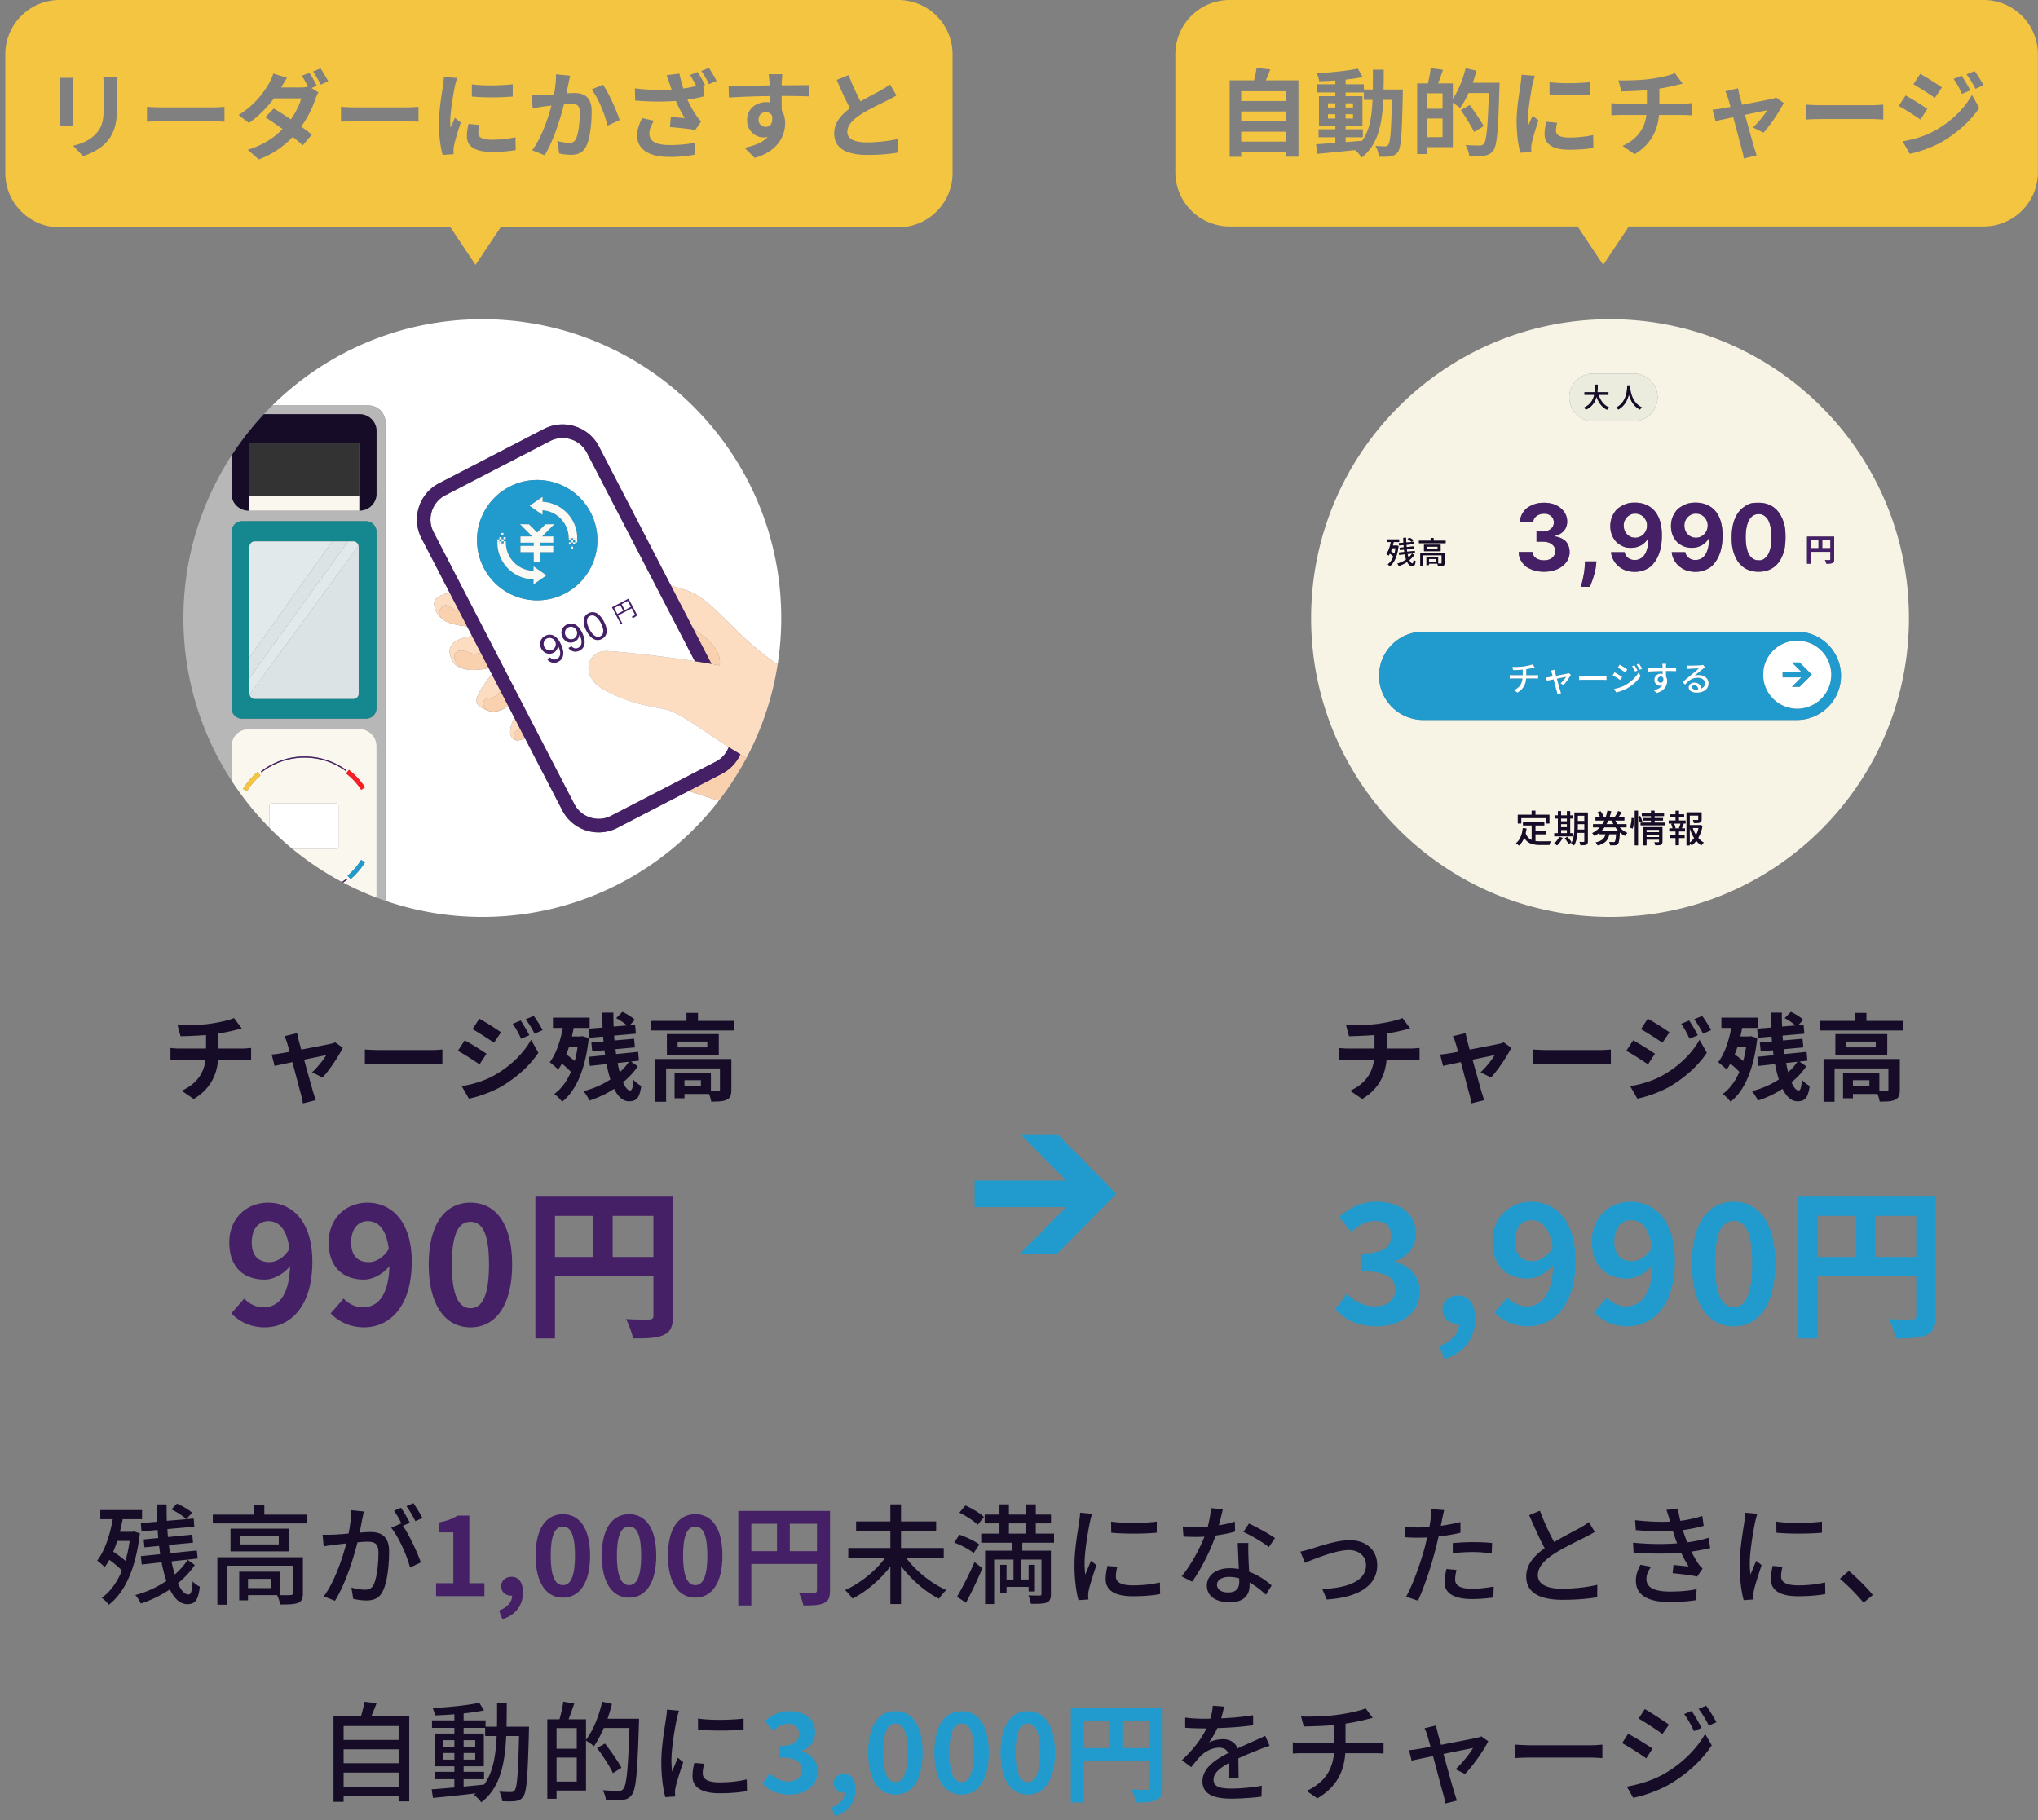 <svg xmlns="http://www.w3.org/2000/svg" id="_レイヤー_1" version="1.1" viewBox="0 0 300 268"><rect x="0" y="0" width="300" height="268" fill="#808080" stroke="none"/><defs><style>.st0{fill:#462066}.st2{fill:#219bce}.st4{fill:#f9f7ee}.st5{fill:#fcddc2}.st6{fill:#fad1af}.st7{fill:#f4c541}.st8{fill:#f7f4e5}.st9{fill:#fff}.st13{fill:#faf9f4}.st16{fill:#160c28}</style></defs><path d="M102.885 116.95q-.761-.245-1.515-.493l-10.48 5.423a6 6 0 0 1-4.599.39 6 6 0 0 1-3.53-2.978l-5.473-10.576a4 4 0 0 1-.638.21c-1.091.433-2.32-.673-.921-3.223l-.91-1.758-.103.059c-.862.617-1.906 1.005-2.883.638-2.295-.862-2.396-1.544.561-5.382l-.457-.884c-1.086.237-2.184.303-2.645.252l-.098-.013c-1.044-.068-2.022-.386-2.474-1.129v-.004c-1.513-2.476.41-3.495 2.765-3.844l-.731-1.413a14 14 0 0 1-1.166-.158c-.097-.016-.194-.039-.293-.058a9 9 0 0 1-.685-.165c-.495-.139-.939-.309-1.265-.511a1.5 1.5 0 0 1-.344-.293c-.276-.225-.525-.48-.699-.805h-.004c-1.004-1.887.024-2.616 1.903-2.945l-4.15-8.02a6 6 0 0 1-.391-4.601 5.98 5.98 0 0 1 2.978-3.528l15.411-7.975a6 6 0 0 1 4.599-.391 6 6 0 0 1 3.53 2.978L98.77 86.222c1.422.371 2.624.762 3.374 1.156 3.312 1.739 6.28 6.216 11.741 10.061.195.137.391.26.586.389.347-2.226.53-4.505.53-6.828 0-24.301-19.699-44-44-44-12.049 0-22.962 4.847-30.908 12.692h14.133c1.386 0 2.509 1.112 2.509 2.484v70.446A43.9 43.9 0 0 0 71.001 135c14.172 0 26.771-6.708 34.818-17.113a80 80 0 0 1-2.933-.936Z" class="st9"/><path d="M54.225 59.692H40.092c-.425.419-.837.85-1.245 1.286h14.072c1.386 0 2.509 1.112 2.509 2.484v9.232c0 1.372-1.123 2.484-2.509 2.484H36.592c-1.386 0-2.509-1.112-2.509-2.484v-5.622C29.608 73.961 27 82.174 27 91s2.609 17.039 7.083 23.928v-5.096c0-1.372 1.124-2.484 2.509-2.484h16.327c1.386 0 2.509 1.112 2.509 2.484v22.324q.648.243 1.306.467V62.176c0-1.372-1.123-2.484-2.509-2.484m1.204 44.57a1.56 1.56 0 0 1-1.568 1.553h-.735l-.043.003H36.427l-.043-.003h-.732a1.56 1.56 0 0 1-1.568-1.553v-.718l-.003-.048V79.052l.003-.048v-.722a1.56 1.56 0 0 1 1.568-1.552h18.209a1.56 1.56 0 0 1 1.568 1.552z" style="fill:#b8b7b7"/><path d="M52.919 107.348H36.592c-1.386 0-2.509 1.112-2.509 2.484v5.096a44.2 44.2 0 0 0 5.594 6.965v-3.286c0-.186.152-.336.339-.336h9.468c.187 0 .339.15.339.336v6.038a.34.34 0 0 1-.339.336h-6.437a44 44 0 0 0 7.294 4.87 10 10 0 0 0 .666-.476v-.003l.106.133c-.195.153-.399.294-.604.432a44 44 0 0 0 4.919 2.219v-22.324c0-1.372-1.123-2.484-2.509-2.484m.82 8.569-.57.365a9.9 9.9 0 0 0-2.224-2.405l.419-.529a10.6 10.6 0 0 1 2.375 2.569m-17.387.574-.003.003zl-.579-.352a10.5 10.5 0 0 1 2.132-2.477l.442.51a10 10 0 0 0-1.995 2.319m2.152-2.772v.003l-.106-.133a10.43 10.43 0 0 1 6.779-2.208 10.37 10.37 0 0 1 5.777 1.977l-.099.136a10.2 10.2 0 0 0-5.681-1.945 10.26 10.26 0 0 0-6.67 2.17m13.1 15.716-.442-.51a10 10 0 0 0 1.995-2.319l.003-.003-.003.003.579.352a10.6 10.6 0 0 1-2.132 2.477" class="st4"/><path d="M53.86 76.73H35.651a1.56 1.56 0 0 0-1.568 1.552v.722l-.003.048v24.444l.003.048v.718a1.56 1.56 0 0 0 1.568 1.553h.732l.043.003h16.656l.043-.003h.735a1.56 1.56 0 0 0 1.568-1.553v-25.98a1.56 1.56 0 0 0-1.568-1.552m-1.094 3.615c.009.047.029.09.029.139v21.643c0 .421-.349.77-.778.77H37.499a.77.77 0 0 1-.752-.642c-.008-.043-.026-.083-.026-.128V80.484c0-.421.349-.77.778-.77h14.518c.376 0 .68.275.749.631" style="fill:#15878f"/><path d="M36.593 75.177h.042v-9.893h16.243v9.893h.042c1.386 0 2.509-1.112 2.509-2.484v-9.232c0-1.372-1.123-2.484-2.509-2.484H38.848a44 44 0 0 0-4.763 6.093v5.622c0 1.372 1.124 2.484 2.509 2.484Z" class="st16"/><path d="M51.229 79.714h-2.314L36.721 96.763v3.062zm-14.482 22.541a.77.77 0 0 0 .752.642h14.518a.777.777 0 0 0 .778-.77V80.484c0-.049-.02-.092-.029-.139z" style="fill:#dbe3e5"/><path d="M36.634 73.026h16.243v2.151H36.634z" class="st4"/><path d="M52.878 73.026v-7.742H36.634v7.742z" style="fill:#333"/><path d="M48.915 79.714H37.499a.777.777 0 0 0-.778.77v16.28zm2.314 0L36.721 99.825v2.302c0 .045.019.085.026.128l16.019-21.91a.77.77 0 0 0-.749-.631z" style="fill:#e2e9ea"/><path d="M49.824 124.645v-6.038a.337.337 0 0 0-.339-.336h-9.468a.337.337 0 0 0-.339.336v3.286a44 44 0 0 0 3.37 3.088h6.437a.34.34 0 0 0 .339-.336" class="st9"/><path d="m36.352 116.491-.003.003zm-.579-.352.579.352a10 10 0 0 1 1.995-2.319l-.442-.51a10.6 10.6 0 0 0-2.132 2.477" class="st7"/><path d="m50.855 113.494.099-.136a10.37 10.37 0 0 0-5.777-1.977 10.43 10.43 0 0 0-6.779 2.208l.106.133v-.003a10.26 10.26 0 0 1 6.67-2.17c2.061.069 4.026.741 5.681 1.945" class="st0"/><path d="m53.169 116.282.57-.365a10.6 10.6 0 0 0-2.375-2.569l-.419.529a9.8 9.8 0 0 1 2.224 2.405" style="fill:#fc1d25"/><path d="m53.156 126.606.002-.003zm.001 0a10 10 0 0 1-1.995 2.319l.442.51a10.6 10.6 0 0 0 2.132-2.477z" class="st2"/><path d="M51.008 129.372v.003q-.325.252-.666.476l.168.086c.205-.138.409-.279.604-.432z" class="st0"/><path d="M66.076 89.271c.612.415 1.098.61 1.501.679l-1.376-2.659c-1.879.329-2.907 1.057-1.903 2.945h.004c.173.326.423.58.699.805-.823-.931.114-2.419 1.075-1.77m1.513 2.797-.293-.058c.099.019.196.042.293.058m-.557 5.221c-.538-1.039.308-2.055 2.086-1.189.484.235 1.058.186 1.638-.005l-1.271-2.456c-2.356.349-4.278 1.368-2.765 3.844v.004c.452.743 1.43 1.061 2.474 1.129-.879-.107-1.644-.325-2.162-1.327m4.13 6.43c-.103-1.474 1.45-.463 2.241-1.711.072-.114.164-.21.255-.307l-1.263-2.44c-2.957 3.838-2.857 4.52-.561 5.382.977.367 2.021-.021 2.883-.638l-.48.271c-1.668.936-3.011.387-3.075-.557m5.319 3.627.083-.028-.835-1.614c-1.398 2.55-.169 3.656.921 3.223-.212.049-.405.075-.541.059-.668-.079-.593-1.339.372-1.64" class="st5"/><path d="M67.577 89.95c-.403-.069-.889-.264-1.501-.679-.962-.65-1.899.838-1.075 1.77a1.5 1.5 0 0 0 .344.293c.326.202.77.372 1.265.511a9 9 0 0 0 .685.165q.145.03.293.058c.389.071.785.123 1.166.158l-1.178-2.276Zm3.18 6.145c-.58.191-1.154.24-1.638.005-1.778-.865-2.624.15-2.086 1.189.518 1.002 1.283 1.22 2.162 1.327l.098.013c.461.051 1.559-.015 2.645-.252zm2.901 5.606c-.091.097-.183.193-.255.307-.79 1.248-2.343.237-2.241 1.711.063.944 1.407 1.493 3.075.557l.48-.271.103-.059zm2.906 5.617c-.029.009-.053.019-.083.028-.964.301-1.039 1.561-.372 1.64.137.016.329-.01.541-.059q.297-.068.638-.21z" class="st6"/><path d="m101.397 116.443-.027.014q.753.25 1.515.493l-1.421-.483zm.746-29.065c-.75-.394-1.952-.784-3.374-1.156l3.309 6.395c3.99 2.491 4.027 4.545 3.836 5.355a67 67 0 0 0-1.178-.219c-.77-.137-1.599-.273-2.462-.406-5.091-.785-11.311-1.461-13.045-1.497-2.739-.055-4.031 3.726-.253 5.742 4.035 2.153 6.599 2.315 9.129 2.888 1.963.446 5.718 3.337 9.169 5.522.585.37 1.163.724 1.72 1.039l-.021.048q.433.282.9.526a43.7 43.7 0 0 0 4.598-13.787c-.195-.128-.391-.251-.586-.389-5.461-3.845-8.429-8.322-11.741-10.061Z" class="st5"/><path d="m106.301 113.905-4.904 2.538.067.024q.757.26 1.421.483c1.128.38 2.067.681 2.933.936a44 44 0 0 0 4.055-6.271 10 10 0 0 1-.9-.526c-.56 1.204-1.473 2.197-2.671 2.816Zm-.387-15.933c.191-.81.154-2.864-3.836-5.355l2.657 5.135q.618.11 1.178.219Z" class="st6"/><path d="M86.401 66.672a4 4 0 0 0-2.359-1.99 4 4 0 0 0-3.074.261l-15.412 7.975a4 4 0 0 0-1.991 2.358 4 4 0 0 0 .262 3.076l20.711 40.022a4 4 0 0 0 2.359 1.991 4 4 0 0 0 3.074-.261l15.411-7.976a4 4 0 0 0 1.891-2.126c-3.45-2.185-7.206-5.076-9.169-5.522-2.529-.573-5.094-.735-9.129-2.888-3.778-2.016-2.486-5.798.253-5.742 1.735.035 7.954.711 13.045 1.497L86.399 66.672zm-7.324 3.994a8.86 8.86 0 1 1 0 17.72 8.86 8.86 0 0 1 0-17.72" class="st9"/><path d="M106.301 113.905a5.96 5.96 0 0 0 2.671-2.816l.021-.048a39 39 0 0 1-1.72-1.039 4 4 0 0 1-1.891 2.126l-15.411 7.975a4 4 0 0 1-3.074.261 4 4 0 0 1-2.359-1.991L63.827 78.351a4 4 0 0 1-.262-3.076 4 4 0 0 1 1.991-2.358l15.412-7.975a4.02 4.02 0 0 1 3.074-.261 4 4 0 0 1 2.359 1.99l15.874 30.675c.863.133 1.692.269 2.462.406l-2.657-5.135-3.309-6.395-10.592-20.469a6 6 0 0 0-3.53-2.978 6 6 0 0 0-4.599.391l-15.411 7.975a6 6 0 0 0-2.978 3.528 6 6 0 0 0 .391 4.601l4.15 8.02 1.376 2.659 1.178 2.276.731 1.413 1.271 2.456 1.181 2.282.457.884 1.263 2.44 1.162 2.246.91 1.758.835 1.614.724 1.4 5.473 10.576a6 6 0 0 0 3.53 2.978 6 6 0 0 0 4.599-.39l10.48-5.423.027-.014 4.904-2.538z" class="st0"/><path d="m92.984 89.565.478.914c.028.053.019.08-.037.11a7 7 0 0 1-.457.235 1 1 0 0 1 .203.18c.266-.139.432-.233.511-.32.081-.091.079-.181.005-.323l-1.165-2.228-.225.118-2.219 1.161 1.32 2.524.222-.116-.633-1.21zm-.115-.219-.905.474-.457-.873.905-.474zm-1.584-.283.456.873-.87.455-.456-.873z" class="st0"/><path d="M79.077 88.386a8.86 8.86 0 1 0 0-17.72 8.86 8.86 0 0 0 0 17.72m4.657-9.147.308-.003.003.308-.308.003zm.007.619.304-.003-.003-.307.308-.003.003.304.307-.003.003.308-.308.003-.003-.304-.303.003.003.307-.308.003zm.608-.623.308-.003.003.308-.308.003zm-.295 1.546-.003-.308.308-.003.003.308zm.919-.935-.308.003-.003-.308.308-.003zm-.004-.31-.308.003-.003-.308.308-.003zm-5.11-6.38v.724a5.377 5.377 0 0 1 5.105 5.346l-1.241.012a4.17 4.17 0 0 0-1.253-2.952 4.16 4.16 0 0 0-2.615-1.169v.671l-1.886-1.32zm-1.991 4.047 1.209 1.205 1.205-1.205 1.308-.024-1.806 1.806h1.656v.909h-1.952v.486h1.952v.909h-1.952v1.462h-.913v-1.462h-1.952v-.909h1.952v-.486h-1.952v-.909h1.743l-1.806-1.806zM74.461 80a4.153 4.153 0 0 0 4.085 4.047v-.656l1.886 1.316-1.889 1.312v-.733a5.387 5.387 0 0 1-5.319-5.247h-.002l-.009-.308.308-.009.009.305.616-.018-.009-.308.308-.009.009.308zm-.641-.595.308-.009.009.308-.306.009.009.305-.308.009-.009-.308.306-.009zm.609-.331.009.308-.308.009-.009-.308zm-.325-.607.009.308-.308.009-.009-.308zm-.289.624.009.308-.308.009-.009-.308zm-.305.317.009.308-.308.009-.009-.308z" class="st2"/><path d="M76.623 78.985v.909h1.952v.486h-1.952v.909h1.952v1.462h.913v-1.462h1.952v-.909h-1.952v-.486h1.952v-.909h-1.656l1.806-1.806-1.308.024-1.205 1.205-1.209-1.205-1.308-.024 1.806 1.806zm7.111.253.308-.003.002.308-.308.003zm.616-.004.308-.003.002.308-.308.003zm.309-.003.308-.003.002.308-.308.003zm.004.309.308-.003.003.308-.308.003zm-.614.317.304-.003.002.304.309-.002-.003-.309-.307.003-.003-.304-.308.002.003.307-.305.003.003.308.308-.002zm.001.616.308-.002.003.308-.308.002z" class="st13"/><path d="M79.856 75.117a4.16 4.16 0 0 1 2.615 1.169 4.17 4.17 0 0 1 1.253 2.952l1.241-.012a5.4 5.4 0 0 0-1.62-3.821 5.4 5.4 0 0 0-3.487-1.525v-.724l-1.888 1.312 1.885 1.32v-.671zm-5.718 4.585.009.308-.616.018-.009-.305-.308.009.009.308h.002a5.387 5.387 0 0 0 5.32 5.247v.733l1.888-1.312-1.885-1.316v.656a4.155 4.155 0 0 1-4.086-4.047h-.006l-.009-.308z" class="st13"/><path d="m73.532 80.026.308-.009-.009-.304.306-.009-.009-.308-.308.009.009.304-.306.009zm-.026-.926.308-.01.009.309-.308.009zm-.304.317.307-.009.01.308-.308.009zm.92-.335.308-.009.01.308-.309.009zm-.327-.606.308-.009.01.308-.308.009z" class="st13"/><path d="M132.219 0H8.781a8 8 0 0 0-8 8v17.468a8 8 0 0 0 8 8h57.531L70 39l3.688-5.532h58.531a8 8 0 0 0 8-8V8a8 8 0 0 0-8-8M69.457 12.422c1.722.238 4.508.168 6.02-.014v1.806c-1.722.154-4.256.168-6.02 0zm-60.606 4.83v-4.718a10 10 0 0 0-.056-1.078h2.016c-.028.322-.042.63-.042 1.078v4.732c0 .35.014.896.042 1.218h-2.03c.014-.266.07-.812.07-1.232m8.4-4.508v2.772c0 3.01-.588 4.312-1.624 5.46-.924 1.008-2.38 1.694-3.402 2.016l-1.456-1.54c1.386-.322 2.52-.854 3.36-1.764.966-1.05 1.148-2.1 1.148-4.284v-2.66c0-.56-.028-1.008-.084-1.4h2.114c-.028.392-.056.84-.056 1.4m15.792 5.18c-.336-.014-1.05-.07-1.638-.07h-7.518c-.798 0-1.736.028-2.254.07v-2.198c.504.042 1.526.084 2.254.084h7.518c.658 0 1.274-.056 1.638-.084zm13.37-3.318c-.364 1.134-1.064 2.632-2.072 4.032.602.434 1.148.84 1.568 1.176l-1.344 1.582a30 30 0 0 0-1.47-1.246 13.1 13.1 0 0 1-4.998 3.318l-1.624-1.414c2.422-.742 3.976-1.876 5.124-3.052a63 63 0 0 0-2.548-1.75l1.246-1.274c.742.42 1.624.994 2.52 1.596.714-1.022 1.316-2.226 1.526-3.094h-4.004c-.98 1.302-2.282 2.646-3.696 3.626l-1.512-1.176c2.45-1.512 3.752-3.43 4.466-4.648.21-.336.504-.98.63-1.456l2.03.63c-.336.49-.7 1.12-.868 1.428h2.856c.378 0 .784-.042 1.092-.126-.266-.532-.602-1.148-.91-1.596l1.106-.448c.35.504.854 1.4 1.106 1.918l-.784.336 1.022.63c-.154.28-.336.658-.462 1.008m.798-2.142c-.294-.588-.742-1.4-1.134-1.932l1.106-.462c.364.532.882 1.414 1.134 1.904zm14.392 5.46c-.336-.014-1.05-.07-1.638-.07h-7.518c-.798 0-1.736.028-2.254.07v-2.198c.504.042 1.526.084 2.254.084h7.518c.658 0 1.274-.056 1.638-.084zm5.222 3.542c-.042.21-.07.518-.07.658 0 .154.014.378.028.574l-1.624.112c-.28-.966-.546-2.674-.546-4.578 0-2.1.434-4.466.588-5.544.042-.392.126-.924.14-1.372l1.96.168c-.112.294-.294.994-.35 1.246-.182.938-.672 3.738-.672 5.138 0 .266.014.63.056.91.21-.476.434-.966.63-1.428l.868.686c-.392 1.162-.854 2.688-1.008 3.43m5.474.896c-2.408 0-3.57-.854-3.57-2.296 0-.546.084-1.106.238-1.82l1.61.154c-.112.462-.168.798-.168 1.176 0 .616.532.994 1.96.994a16.6 16.6 0 0 0 3.514-.364l.028 1.89c-.91.168-2.03.266-3.612.266m14-.854c-.462.98-1.246 1.288-2.296 1.288-.546 0-1.204-.098-1.68-.196l-.308-1.848c.546.154 1.344.294 1.722.294.462 0 .826-.14 1.05-.602.378-.798.56-2.492.56-3.878 0-1.12-.476-1.274-1.358-1.274-.224 0-.574.028-.966.056-.532 2.128-1.568 5.446-2.856 7.504l-1.82-.728c1.358-1.834 2.324-4.662 2.828-6.58-.504.056-.938.112-1.204.14-.392.07-1.134.168-1.554.238l-.168-1.904c.504.042.98.014 1.498 0a44 44 0 0 0 1.806-.112c.196-1.064.308-2.086.294-2.968l2.086.21c-.084.364-.182.812-.252 1.162-.098.42-.196.938-.294 1.442.462-.028.882-.056 1.176-.056 1.484 0 2.534.658 2.534 2.674 0 1.652-.196 3.92-.798 5.138m3.136-3.01c-.364-1.554-1.358-4.088-2.352-5.32l1.666-.714c.868 1.204 2.044 3.878 2.464 5.208zm12.782 4.284c-.798.154-2.058.336-3.766.322-2.856 0-4.662-1.106-4.662-3.122 0-.854.266-1.652.742-2.604l1.75.406c-.448.658-.686 1.274-.686 1.89 0 1.176 1.05 1.666 2.968 1.68 1.526 0 2.758-.14 3.752-.336zm1.484-8.624c-.728.21-1.61.378-2.506.504.406.91.91 1.778 1.26 2.282.238.35.49.658.756.938l-.868 1.26c-.784-.168-2.548-.336-3.724-.434l.126-1.484c.686.056 1.624.126 2.058.168a18.4 18.4 0 0 1-1.316-2.534c-1.666.126-3.598.14-5.992-.056l-.028-1.792c2.114.252 3.906.294 5.404.196-.126-.322-.21-.616-.294-.854-.112-.322-.266-.826-.448-1.288l1.89-.224c.14.742.35 1.498.574 2.198a20 20 0 0 0 1.904-.378c-.266-.518-.616-1.162-.924-1.61l1.106-.448c.35.518.854 1.4 1.106 1.918l-.28.112zm.672-1.764c-.294-.588-.742-1.414-1.134-1.946l1.106-.448c.378.532.882 1.414 1.134 1.904zm14.728 1.806c-.84-.042-2.142-.07-4.046-.07 0 .714.014 1.484.014 2.1.336.532.504 1.19.504 1.918 0 1.82-1.064 4.144-4.48 5.096l-1.498-1.484c1.414-.294 2.646-.756 3.416-1.596-.196.042-.406.07-.63.07-1.078 0-2.408-.868-2.408-2.576 0-1.582 1.274-2.618 2.8-2.618.196 0 .378.014.56.042 0-.308 0-.63-.014-.938a144 144 0 0 0-6.02.21l-.042-1.694c1.596 0 4.144-.056 6.048-.084-.014-.182-.014-.322-.028-.434-.042-.574-.098-1.05-.14-1.218h2.03c-.028.224-.084.98-.098 1.204 0 .112 0 .266-.014.434 1.414 0 3.332-.028 4.06-.014zm13.09 8.26c-1.19.21-2.674.35-4.494.35-2.786 0-4.9-.77-4.9-3.178 0-1.54.98-2.702 2.324-3.696-.644-1.19-1.316-2.688-1.946-4.172l1.75-.714c.532 1.456 1.19 2.8 1.75 3.878 1.148-.672 2.366-1.274 3.024-1.652.532-.308.938-.546 1.302-.854l.966 1.624c-.42.252-.868.49-1.386.756-.868.434-2.632 1.246-3.906 2.072-1.162.77-1.946 1.568-1.946 2.548 0 1.008.966 1.54 2.912 1.54 1.442 0 3.332-.21 4.578-.518z" class="st7"/><path d="M112.731 16.51c-.546 0-1.078.378-1.078 1.12 0 .644.518 1.05 1.078 1.05.588 0 1.106-.448.91-1.68-.196-.322-.532-.49-.91-.49m97.388-2.772h2.226v2.268h-2.226zm0 3.71h2.226v2.744h-2.226zm-27.412-1.036h6.65v1.442h-6.65zm0 2.982h6.65v1.456h-6.65zm12.768-2.576h1.092v.63h-1.092zm2.604-1.61h1.092v.616h-1.092z" class="st7"/><path d="M200.767 13.612h-2.688v.546h2.478v4.326h-2.478v.546h2.534v1.176h-2.534v.714c.798-.056 1.624-.126 2.436-.196 1.092-1.512 1.428-3.514 1.526-6.02h-1.274z" class="st7"/><path d="M291.987 0H181.013a8 8 0 0 0-8 8v17.342a8 8 0 0 0 8 8h51.215L236 39l3.772-5.658h52.215a8 8 0 0 0 8-8V8a8 8 0 0 0-8-8m-63.892 12.1c1.722.238 4.508.168 6.02-.014v1.806c-1.722.154-4.256.168-6.02 0zm-36.96 10.976h-1.778v-.686h-6.65v.7h-1.694V11.834h3.584c.154-.602.308-1.274.378-1.834l2.016.224c-.21.56-.434 1.106-.658 1.61h4.802zm15.358-9.156c-.126 5.726-.238 7.756-.686 8.4-.322.462-.644.602-1.106.7-.42.084-1.064.07-1.736.056-.028-.462-.21-1.134-.49-1.596.616.056 1.148.07 1.414.07.21 0 .35-.056.476-.238.294-.378.434-2.086.518-6.608h-1.26c-.182 3.752-.826 6.636-3.178 8.498a5.5 5.5 0 0 0-.98-1.106c-2.016.21-4.032.42-5.544.546l-.196-1.4c.784-.056 1.764-.126 2.842-.196v-.84h-2.464V19.03h2.464v-.546h-2.408v-4.326h2.408v-.546h-2.758v-1.204h2.758v-.56c-.812.056-1.61.098-2.366.112a5.2 5.2 0 0 0-.364-1.176c2.072-.112 4.494-.35 6.034-.686l.728 1.246c-.742.154-1.61.28-2.52.378v.686h2.688v.77h1.316c.014-.924.014-1.89.014-2.926h1.596c0 1.022 0 2.002-.028 2.926h2.842s-.014.546-.014.742m14.224-.98c-.182 6.258-.336 8.484-.91 9.226-.392.518-.784.672-1.344.77-.532.07-1.372.056-2.198.028-.028-.462-.252-1.162-.546-1.624.896.084 1.722.084 2.086.084.28 0 .434-.056.616-.238.406-.448.588-2.548.742-7.49h-2.996c-.364.84-.798 1.61-1.232 2.212-.224-.21-.7-.532-1.078-.784v6.538h-3.738v1.022h-1.512V12.282h1.582c.182-.7.35-1.596.406-2.254l1.82.252c-.238.7-.49 1.4-.728 2.002h2.17v2.268c.812-1.176 1.484-2.87 1.89-4.508l1.596.364c-.154.602-.336 1.19-.546 1.778h3.934s0 .56-.014.756m-5.67 3.262 1.302-.742c.7.966 1.624 2.296 2.058 3.108l-1.414.868c-.392-.84-1.26-2.212-1.946-3.234m10.416 4.942c-.042.21-.07.518-.07.658 0 .154.014.378.028.574l-1.624.112c-.28-.966-.546-2.674-.546-4.578 0-2.1.434-4.466.588-5.544.042-.392.126-.924.14-1.372l1.96.168c-.112.294-.294.994-.35 1.246-.182.938-.672 3.738-.672 5.138 0 .266.014.63.056.91.21-.476.434-.966.63-1.428l.868.686c-.392 1.162-.854 2.688-1.008 3.43m5.474.896c-2.408 0-3.57-.854-3.57-2.296 0-.546.084-1.106.238-1.82l1.61.154c-.112.462-.168.798-.168 1.176 0 .616.532.994 1.96.994a16.6 16.6 0 0 0 3.514-.364l.028 1.89c-.91.168-2.03.266-3.612.266m57.816-10.906c.392.588.952 1.526 1.274 2.17l-1.218.518c-.406-.882-.728-1.484-1.232-2.198zm-6.09-.266a41 41 0 0 1 3.192 2.002l-1.036 1.54c-.784-.546-2.24-1.484-3.164-2.002zm-33.596 6.118a18 18 0 0 0-1.232-.056h-3.626c-.21 2.352-1.218 4.34-3.584 5.768l-1.778-1.218c2.128-.98 3.248-2.478 3.514-4.55h-3.85c-.434 0-.952.028-1.316.056V15.18c.378.042.854.084 1.288.084h3.948v-1.988c-1.344.112-2.814.154-3.752.182l-.434-1.624c1.064.028 3.234 0 4.774-.224 1.4-.196 2.828-.518 3.528-.84l1.148 1.54c-.476.112-.84.21-1.078.266a23 23 0 0 1-2.352.462v2.226h3.528c.308 0 .966-.056 1.274-.084zm10.517 2.548-1.54-.77c.714-.644 1.694-1.834 2.072-2.52-.336.056-1.736.35-3.248.658a596 596 0 0 0 1.344 4.816c.084.238.266.868.378 1.148l-1.904.476a8 8 0 0 0-.252-1.232c-.21-.756-.784-2.94-1.288-4.844-1.176.252-2.198.462-2.618.56l-.434-1.68c.448-.042.826-.084 1.288-.168.196-.028.7-.112 1.344-.238-.14-.546-.266-.994-.364-1.302a5 5 0 0 0-.392-.994l1.876-.448c.056.322.14.7.224 1.064.098.336.224.812.378 1.358 1.778-.336 3.738-.714 4.284-.84.252-.042.518-.126.714-.224l1.12.798c-.588 1.232-2.002 3.332-2.982 4.382m17.64-1.932c-.336-.014-1.05-.07-1.638-.07h-7.518c-.798 0-1.736.028-2.254.07v-2.198c.504.042 1.526.084 2.254.084h7.518c.658 0 1.274-.056 1.638-.084zm3.283-3.542c.952.504 2.492 1.47 3.206 1.974l-1.022 1.568c-.798-.56-2.254-1.498-3.192-2.002zm5.292 6.86c-1.428.798-3.444 1.498-4.676 1.722l-1.05-1.834c1.568-.266 3.248-.742 4.76-1.582 2.38-1.33 4.34-3.248 5.446-5.25l1.078 1.904c-1.288 1.946-3.276 3.71-5.558 5.04m4.998-7.84a13.5 13.5 0 0 0-1.316-2.128l1.19-.49c.434.56.98 1.47 1.316 2.086z" class="st7"/><path d="M182.707 13.43h6.65v1.442h-6.65zm15.372 3.388h1.092v.63h-1.092zm-2.604-1.61h1.092v.616h-1.092z" class="st7"/><path d="M276.08 185.064h6v-6.048h-6zm-8.496-6.048v6.048h5.664v-6.048zm17.376-2.832v17.544c0 1.56-.336 2.352-1.344 2.808-.96.48-2.4.528-4.536.528-.144-.792-.624-2.112-1.032-2.856 1.368.096 2.928.072 3.408.072.456-.024.624-.168.624-.576v-5.808h-14.496v9.168h-2.88v-20.88zm-72.331 23.928-.744-1.92c1.872-.696 2.904-1.944 2.88-3.288h-.216c-1.152 0-2.208-.744-2.208-2.088 0-1.272 1.032-2.088 2.28-2.088 1.632 0 2.544 1.296 2.544 3.48 0 2.808-1.632 4.944-4.536 5.904" class="st2"/><path d="M275.18 159.95v-.91h-2.422v.91zm4.48-4.032v4.536c0 .77-.154 1.218-.7 1.47-.518.252-1.26.266-2.268.266a4.7 4.7 0 0 0-.322-1.12h-3.612v.63h-1.456v-3.766h5.348v2.716c.476.014.91.014 1.064 0 .21-.014.266-.056.266-.224v-3.122h-7.924v4.914h-1.624v-6.3zm-3.542-1.708v-.854h-4.368v.854zm-5.95-1.96h7.644v3.08h-7.644zm4.578-1.946h5.362v1.414h-12.236v-1.414h5.18v-1.176h1.694zm-17.71 3.78h-1.26c-.126.406-.266.798-.42 1.162.42.294.868.63 1.246.966.182-.658.322-1.372.434-2.128m.686-1.526.952.266c-.49 4.592-1.876 7.784-3.934 9.394-.238-.35-.812-.924-1.148-1.148 1.022-.742 1.834-1.834 2.45-3.248-.364-.406-.854-.84-1.33-1.218-.168.322-.35.602-.546.868a14 14 0 0 0-1.246-1.078c.924-1.204 1.554-3.052 1.932-5.054h-1.456v-1.512h5.404v1.512h-2.352c-.07.42-.168.854-.266 1.26h1.274zm6.86 3.766-1.666.182c.098.49.196.938.308 1.358a7.7 7.7 0 0 0 1.358-1.54m.308-.028.994.7c-.546.826-1.288 1.638-2.17 2.352.322.756.686 1.204 1.05 1.204.266 0 .406-.392.476-1.582.322.378.798.742 1.162.91-.266 1.778-.7 2.268-1.82 2.268-.896 0-1.624-.7-2.184-1.834a15.3 15.3 0 0 1-3.626 1.722c-.196-.406-.546-1.008-.896-1.386 1.4-.336 2.786-.938 3.976-1.722a18 18 0 0 1-.56-2.254l-2.464.266-.14-1.344 2.394-.238c-.042-.238-.07-.49-.098-.728l-1.806.168-.126-1.302 1.792-.154a12 12 0 0 1-.056-.728l-2.016.182-.112-1.344 2.044-.168c-.028-.742-.056-1.47-.056-2.198h1.652c-.014.686 0 1.372.028 2.058l1.96-.168c-.406-.364-1.05-.798-1.582-1.078l.91-.924c.658.294 1.442.784 1.834 1.176l-.756.798.798-.07.112 1.316-3.206.28c.014.238.042.476.056.714l2.884-.252.126 1.274-2.87.266c.042.238.07.49.098.714l3.248-.322.112 1.302zm-16.24-6.048c.392.588.952 1.526 1.274 2.17l-1.218.518c-.406-.882-.728-1.484-1.232-2.198zm1.918-.672c.434.56.98 1.47 1.316 2.086l-1.19.532a13.5 13.5 0 0 0-1.316-2.128zm-8.008.406a41 41 0 0 1 3.192 2.002l-1.036 1.54c-.784-.546-2.24-1.484-3.164-2.002zm-2.59 9.94c1.568-.266 3.248-.742 4.76-1.582 2.38-1.33 4.34-3.248 5.446-5.25l1.078 1.904c-1.288 1.946-3.276 3.71-5.558 5.04-1.428.798-3.444 1.498-4.676 1.722zm.434-6.748c.952.504 2.492 1.47 3.206 1.974l-1.022 1.568c-.798-.56-2.254-1.498-3.192-2.002zm-14.693 1.344c.504.042 1.526.084 2.254.084h7.518c.658 0 1.274-.056 1.638-.084v2.198c-.336-.014-1.05-.07-1.638-.07h-7.518c-.798 0-1.736.028-2.254.07zm-9.968-2.408c.056.322.14.7.224 1.064.098.336.224.812.378 1.358 1.778-.336 3.738-.714 4.284-.84.252-.042.518-.126.714-.224l1.12.798c-.588 1.232-2.002 3.332-2.982 4.382l-1.54-.77c.714-.644 1.694-1.834 2.072-2.52-.336.056-1.736.35-3.248.658a596 596 0 0 0 1.344 4.816c.084.238.266.868.378 1.148l-1.904.476a8 8 0 0 0-.252-1.232c-.21-.756-.784-2.94-1.288-4.844-1.176.252-2.198.462-2.618.56l-.434-1.68c.448-.042.826-.084 1.288-.168.196-.028.7-.112 1.344-.238-.14-.546-.266-.994-.364-1.302a5 5 0 0 0-.392-.994zm-17.601-1.162c1.064.028 3.234 0 4.774-.224 1.4-.196 2.828-.518 3.528-.84l1.148 1.54c-.476.112-.84.21-1.078.266a23 23 0 0 1-2.352.462v2.226h3.528c.308 0 .966-.056 1.274-.084v1.806a18 18 0 0 0-1.232-.056h-3.626c-.21 2.352-1.218 4.34-3.584 5.768l-1.778-1.218c2.128-.98 3.248-2.478 3.514-4.55h-3.85c-.434 0-.952.028-1.316.056v-1.806c.378.042.854.084 1.288.084h3.948v-1.988c-1.344.112-2.814.154-3.752.182z" class="st16"/><path d="M90.188 185.064h6v-6.048h-6zm-8.496-6.048v6.048h5.664v-6.048zm17.376-2.832v17.544c0 1.56-.336 2.352-1.344 2.808-.96.48-2.4.528-4.536.528-.144-.792-.624-2.112-1.032-2.856 1.368.096 2.928.072 3.408.072.456-.024.624-.168.624-.576v-5.808H81.692v9.168h-2.88v-20.88z" class="st0"/><path d="M103.18 159.95v-.91h-2.422v.91zm4.48-4.032v4.536c0 .77-.154 1.218-.7 1.47-.518.252-1.26.266-2.268.266a4.7 4.7 0 0 0-.322-1.12h-3.612v.63h-1.456v-3.766h5.348v2.716c.476.014.91.014 1.064 0 .21-.014.266-.056.266-.224v-3.122h-7.924v4.914h-1.624v-6.3zm-3.542-1.708v-.854H99.75v.854zm-5.95-1.96h7.644v3.08h-7.644zm4.578-1.946h5.362v1.414H95.872v-1.414h5.18v-1.176h1.694zm-17.71 3.78h-1.26c-.126.406-.266.798-.42 1.162.42.294.868.63 1.246.966.182-.658.322-1.372.434-2.128m.686-1.526.952.266c-.49 4.592-1.876 7.784-3.934 9.394-.238-.35-.812-.924-1.148-1.148 1.022-.742 1.834-1.834 2.45-3.248-.364-.406-.854-.84-1.33-1.218-.168.322-.35.602-.546.868a14 14 0 0 0-1.246-1.078c.924-1.204 1.554-3.052 1.932-5.054h-1.456v-1.512H86.8v1.512h-2.352c-.07.42-.168.854-.266 1.26h1.274zm6.86 3.766-1.666.182c.098.49.196.938.308 1.358a7.7 7.7 0 0 0 1.358-1.54m.308-.028.994.7c-.546.826-1.288 1.638-2.17 2.352.322.756.686 1.204 1.05 1.204.266 0 .406-.392.476-1.582.322.378.798.742 1.162.91-.266 1.778-.7 2.268-1.82 2.268-.896 0-1.624-.7-2.184-1.834a15.3 15.3 0 0 1-3.626 1.722c-.196-.406-.546-1.008-.896-1.386 1.4-.336 2.786-.938 3.976-1.722a18 18 0 0 1-.56-2.254l-2.464.266-.14-1.344 2.394-.238c-.042-.238-.07-.49-.098-.728l-1.806.168-.126-1.302 1.792-.154a12 12 0 0 1-.056-.728l-2.016.182-.112-1.344 2.044-.168c-.028-.742-.056-1.47-.056-2.198H90.3c-.014.686 0 1.372.028 2.058l1.96-.168c-.406-.364-1.05-.798-1.582-1.078l.91-.924c.658.294 1.442.784 1.834 1.176l-.756.798.798-.07.112 1.316-3.206.28c.014.238.042.476.056.714l2.884-.252.126 1.274-2.87.266c.042.238.07.49.098.714l3.248-.322.112 1.302zm-16.24-6.048c.392.588.952 1.526 1.274 2.17l-1.218.518c-.406-.882-.728-1.484-1.232-2.198zm1.918-.672c.434.56.98 1.47 1.316 2.086l-1.19.532a13.5 13.5 0 0 0-1.316-2.128zm-8.008.406a41 41 0 0 1 3.192 2.002l-1.036 1.54c-.784-.546-2.24-1.484-3.164-2.002zm-2.59 9.94c1.568-.266 3.248-.742 4.76-1.582 2.38-1.33 4.34-3.248 5.446-5.25l1.078 1.904c-1.288 1.946-3.276 3.71-5.558 5.04-1.428.798-3.444 1.498-4.676 1.722zm.434-6.748c.952.504 2.492 1.47 3.206 1.974l-1.022 1.568c-.798-.56-2.254-1.498-3.192-2.002zm-14.693 1.344c.504.042 1.526.084 2.254.084h7.518c.658 0 1.274-.056 1.638-.084v2.198c-.336-.014-1.05-.07-1.638-.07h-7.518c-.798 0-1.736.028-2.254.07zm-9.968-2.408c.056.322.14.7.224 1.064.098.336.224.812.378 1.358 1.778-.336 3.738-.714 4.284-.84.252-.042.518-.126.714-.224l1.12.798c-.588 1.232-2.002 3.332-2.982 4.382l-1.54-.77c.714-.644 1.694-1.834 2.072-2.52-.336.056-1.736.35-3.248.658a596 596 0 0 0 1.344 4.816c.084.238.266.868.378 1.148l-1.904.476a8 8 0 0 0-.252-1.232c-.21-.756-.784-2.94-1.288-4.844-1.176.252-2.198.462-2.618.56l-.434-1.68c.448-.042.826-.084 1.288-.168.196-.028.7-.112 1.344-.238-.14-.546-.266-.994-.364-1.302a5 5 0 0 0-.392-.994zm-17.601-1.162c1.064.028 3.234 0 4.774-.224 1.4-.196 2.828-.518 3.528-.84l1.148 1.54c-.476.112-.84.21-1.078.266a23 23 0 0 1-2.352.462v2.226h3.528c.308 0 .966-.056 1.274-.084v1.806a18 18 0 0 0-1.232-.056h-3.626c-.21 2.352-1.218 4.34-3.584 5.768l-1.778-1.218c2.128-.98 3.248-2.478 3.514-4.55h-3.85c-.434 0-.952.028-1.316.056v-1.806c.378.042.854.084 1.288.084h3.948v-1.988c-1.344.112-2.814.154-3.752.182z" class="st16"/><path d="M155.667 167h-5.459l6.737 6.814h-13.48v3.904h13.482l-6.756 6.834.017.019h5.423l8.695-8.805z" class="st2"/><path d="M249.003 251.904a23 23 0 0 1 1.472 2.496l-1.12.48a14.3 14.3 0 0 0-1.44-2.512zm2.144-.768c.448.592 1.12 1.696 1.52 2.432l-1.12.496a15.6 15.6 0 0 0-1.504-2.464zm-9.024.496c.992.56 2.784 1.744 3.552 2.288l-.96 1.376a51 51 0 0 0-3.504-2.272zm-2.656 11.408c1.776-.304 3.728-.896 5.408-1.824 2.672-1.52 4.848-3.664 6.128-5.936l.976 1.696c-1.44 2.176-3.664 4.224-6.256 5.744-1.616.928-3.856 1.696-5.312 1.968zm.208-7.776c1.008.544 2.832 1.664 3.584 2.192l-.928 1.424a40 40 0 0 0-3.552-2.24zm-16.68 1.6c.528.032 1.52.096 2.384.096h8.704c.768 0 1.392-.064 1.792-.096v1.984c-.352-.016-1.088-.08-1.792-.08h-8.704c-.88 0-1.84.032-2.384.08zm-11.6-2.816c.048.32.144.704.24 1.104.096.368.272.992.48 1.744 2.16-.416 4.672-.896 5.248-1.024.24-.048.512-.144.688-.224l1.024.72c-.672 1.376-2.304 3.68-3.424 4.816l-1.392-.704c.912-.816 2.08-2.24 2.576-3.12-.384.08-2.336.464-4.352.88.624 2.256 1.36 4.928 1.6 5.68.096.288.272.88.384 1.184l-1.728.432a7.7 7.7 0 0 0-.256-1.264c-.224-.784-.944-3.472-1.536-5.712-1.44.288-2.704.56-3.152.656l-.384-1.536c.464-.032.88-.096 1.392-.176.224-.032.896-.16 1.776-.32-.208-.752-.384-1.36-.48-1.696a4.4 4.4 0 0 0-.416-1.024zm-19.875-1.328c1.216.048 3.664 0 5.424-.256 1.52-.208 3.28-.576 4.08-.944l1.04 1.408c-.432.112-.784.192-1.04.256-.784.208-1.888.432-2.96.592v2.832h4.256c.336 0 .992-.032 1.344-.064v1.632a17 17 0 0 0-1.312-.048h-4.32c-.208 2.832-1.376 5.04-4.112 6.64l-1.584-1.088c2.48-1.168 3.792-2.912 4.032-5.552h-4.608c-.496 0-1.056.016-1.456.048v-1.648c.384.048.944.08 1.44.08h4.672v-2.624c-1.584.144-3.328.192-4.496.208zm-11.328-1.456c-.096.448-.224 1.04-.432 1.728 1.568-.064 3.248-.208 4.704-.464v1.488c-1.568.224-3.536.368-5.264.416a13 13 0 0 1-1.232 2.112c.528-.304 1.424-.48 2.048-.48 1.008 0 1.84.464 2.144 1.36.992-.464 1.808-.8 2.56-1.152.544-.24 1.008-.448 1.52-.704l.656 1.472c-.464.144-1.152.4-1.632.592a58 58 0 0 0-2.976 1.248c.016.912.032 2.192.048 2.96h-1.52c.032-.56.048-1.472.064-2.256-1.376.752-2.24 1.488-2.24 2.432 0 1.088 1.04 1.312 2.656 1.312 1.296 0 3.04-.16 4.448-.416l-.048 1.616c-1.152.144-3.008.288-4.448.288-2.384 0-4.24-.56-4.24-2.544 0-1.968 1.92-3.216 3.776-4.16-.208-.56-.72-.8-1.312-.8-.976 0-1.984.512-2.656 1.152-.464.448-.928 1.04-1.456 1.712l-1.376-1.024c1.872-1.76 2.96-3.312 3.616-4.672h-.464c-.672 0-1.776-.032-2.672-.096v-1.504c.848.128 1.984.176 2.752.176.304 0 .624 0 .944-.016a8 8 0 0 0 .368-1.904z" class="st16"/><path d="M165.216 257.376h4v-4.032h-4zm-5.664-4.032v4.032h3.776v-4.032zm11.584-1.888v11.696c0 1.04-.224 1.568-.896 1.872-.64.32-1.6.352-3.024.352-.096-.528-.416-1.408-.688-1.904.912.064 1.952.048 2.272.048.304-.016.416-.112.416-.384v-3.872h-9.664v6.112h-1.92v-13.92zm-19.838 12.768c-2.416 0-4.016-2.112-4.016-6.192s1.6-6.096 4.016-6.096 4 2.016 4 6.096-1.584 6.192-4 6.192m0-1.84c1.024 0 1.776-1.024 1.776-4.352s-.752-4.272-1.776-4.272-1.792.96-1.792 4.272.768 4.352 1.792 4.352m-9.742 1.84c-2.416 0-4.016-2.112-4.016-6.192s1.6-6.096 4.016-6.096 4 2.016 4 6.096-1.584 6.192-4 6.192m0-1.84c1.024 0 1.776-1.024 1.776-4.352s-.752-4.272-1.776-4.272-1.792.96-1.792 4.272.768 4.352 1.792 4.352m-9.742 1.84c-2.416 0-4.016-2.112-4.016-6.192s1.6-6.096 4.016-6.096 4 2.016 4 6.096-1.584 6.192-4 6.192m0-1.84c1.024 0 1.776-1.024 1.776-4.352s-.752-4.272-1.776-4.272-1.792.96-1.792 4.272.768 4.352 1.792 4.352m-8.899 5.024-.496-1.28c1.248-.464 1.936-1.296 1.92-2.192h-.144c-.768 0-1.472-.496-1.472-1.392 0-.848.688-1.392 1.52-1.392 1.088 0 1.696.864 1.696 2.32 0 1.872-1.088 3.296-3.024 3.936m-6.702-3.184c-1.872 0-3.136-.704-3.968-1.648l1.104-1.488c.704.688 1.568 1.216 2.64 1.216 1.2 0 2.016-.592 2.016-1.664 0-1.152-.688-1.888-3.264-1.888v-1.68c2.176 0 2.88-.752 2.88-1.808 0-.928-.576-1.472-1.584-1.472-.848 0-1.536.384-2.24 1.04l-1.2-1.44c1.024-.896 2.16-1.456 3.552-1.456 2.288 0 3.84 1.136 3.84 3.152 0 1.28-.72 2.208-1.968 2.704v.08c1.328.368 2.352 1.36 2.352 2.912 0 2.176-1.904 3.44-4.16 3.44" class="st2"/><path d="M102.741 253.024c1.84.288 5.056.224 6.72 0v1.632c-1.824.176-4.848.192-6.704 0zm.912 6.656c-.144.56-.208.992-.208 1.424 0 .72.56 1.312 2.496 1.312 1.44 0 2.64-.128 3.984-.432l.032 1.712c-1.008.192-2.336.32-4.048.32-2.72 0-3.968-.944-3.968-2.496 0-.576.08-1.184.272-1.968zm-3.696-7.808c-.112.288-.272.928-.336 1.216-.272 1.312-.784 4.32-.784 6.032 0 .56.032 1.12.096 1.712.272-.656.592-1.44.848-2.032l.8.64c-.416 1.216-.976 2.928-1.136 3.728-.048.224-.096.56-.08.736 0 .16.016.4.032.592l-1.456.096c-.32-1.12-.592-3.008-.592-5.168 0-2.384.512-5.104.688-6.384.064-.4.128-.896.144-1.328zm-18.032 10.432h2.976v-3.536h-2.976zm2.976-7.872h-2.976v3.04h2.976zm4.528-1.376h4.64s0 .512-.016.704c-.224 7.216-.416 9.696-1.056 10.496-.4.528-.784.672-1.392.752-.56.064-1.504.048-2.416 0-.032-.4-.208-1.024-.48-1.44a33 33 0 0 0 2.352.096c.32 0 .496-.048.672-.272.512-.528.72-2.944.928-8.976h-3.776c-.448 1.024-.944 1.952-1.456 2.688-.24-.224-.8-.624-1.168-.832v7.344h-4.336v1.216h-1.36v-11.696h1.792c.224-.768.464-1.824.56-2.592l1.616.272c-.272.8-.576 1.648-.832 2.32h2.56v3.024c1.056-1.376 1.904-3.504 2.384-5.616l1.44.336a24 24 0 0 1-.656 2.176m2.048 7.216-1.248.784c-.448-.976-1.488-2.544-2.336-3.696l1.168-.656c.848 1.104 1.936 2.624 2.416 3.568m-23.232 1.68v1.088c.992-.096 2.016-.192 3.024-.304 1.312-1.808 1.712-4.224 1.84-7.136h-1.696v-1.2h-3.168v.832h2.976v4.816h-2.976v.816h3.008v1.088zm-3.008-2.88h1.648v-.976h-1.648zm4.72-.976h-1.712v.976h1.712zm-1.712-.912h1.712v-.976h-1.712zm-3.008-.976v.976h1.648v-.976zm9.328-1.984h3.312s-.016.512-.016.688c-.176 6.608-.32 8.88-.832 9.568-.304.48-.64.608-1.136.688-.48.064-1.216.064-1.968.016-.032-.4-.192-1.008-.416-1.408.736.064 1.392.064 1.68.064.272 0 .416-.048.576-.256.352-.448.512-2.48.64-7.984h-1.888c-.208 4.256-.928 7.648-3.68 9.76-.224-.336-.72-.864-1.072-1.104.096-.064.192-.144.288-.224-2.304.272-4.608.512-6.32.672l-.192-1.264c.928-.064 2.08-.16 3.344-.272v-1.216h-2.912v-1.088h2.912v-.816h-2.864v-4.816h2.864v-.832h-3.296v-1.104h3.296v-.896a62 62 0 0 1-2.848.16 4.4 4.4 0 0 0-.352-1.072c2.368-.128 5.2-.416 6.864-.784l.704 1.12c-.848.176-1.904.336-3.008.448v1.024h3.232v.928h1.68c.016-1.088.016-2.224.016-3.424h1.424c0 1.184-.016 2.336-.032 3.424m-23.984 8.816h8.096v-2.064h-8.096zm8.096-5.488h-8.096v2.048h8.096zm0-3.424h-8.096v2.048h8.096zm-4.032-1.424h5.6v12.512h-1.568v-.8h-8.096v.864h-1.488v-12.576h4.032c.224-.688.416-1.52.528-2.144l1.776.208c-.256.672-.512 1.36-.784 1.936m219.678-16.728a29 29 0 0 0-3.488-3.536l1.312-1.152c1.136.928 2.624 2.432 3.536 3.536zm-12.844-11.952c1.84.288 5.056.224 6.72 0v1.632c-1.824.176-4.848.192-6.704 0zm.912 6.656c-.144.56-.208.992-.208 1.424 0 .72.56 1.312 2.496 1.312 1.44 0 2.64-.128 3.984-.432l.032 1.712c-1.008.192-2.336.32-4.048.32-2.72 0-3.968-.944-3.968-2.496 0-.576.08-1.184.272-1.968zm-3.696-7.808c-.112.288-.272.928-.336 1.216-.272 1.312-.784 4.32-.784 6.032 0 .56.032 1.12.096 1.712.272-.656.592-1.44.848-2.032l.8.64c-.416 1.216-.976 2.928-1.136 3.728-.048.224-.096.56-.08.736 0 .16.016.4.032.592l-1.456.096c-.32-1.12-.592-3.008-.592-5.168 0-2.384.512-5.104.688-6.384.064-.4.128-.896.144-1.328zm-12.896 1.008a22 22 0 0 0-.496-1.584l1.712-.192c.064.592.192 1.2.336 1.808a17.6 17.6 0 0 0 3.232-.72l.208 1.456c-.896.256-1.984.48-3.072.624.112.336.208.656.32.944.096.272.208.56.32.864a17.6 17.6 0 0 0 3.136-.672l.256 1.504c-.768.192-1.712.384-2.768.528.304.624.64 1.216.992 1.744.192.288.4.512.656.752l-.8 1.184c-.896-.208-2.496-.384-3.616-.496l.128-1.216c.768.08 1.728.176 2.224.224a16.5 16.5 0 0 1-1.088-2.016c-1.952.16-4.56.16-7.008 0l-.08-1.488c2.4.24 4.688.24 6.496.096-.096-.24-.192-.48-.272-.704-.144-.416-.256-.784-.368-1.12-1.536.08-3.456.064-5.456-.128l-.096-1.456c1.904.208 3.648.288 5.152.208zm-2.752 6.8c-.384.544-.688 1.104-.688 1.792 0 1.264 1.152 1.856 3.488 1.856 1.504 0 2.752-.112 3.904-.352l-.08 1.616a25 25 0 0 1-3.808.288c-3.168 0-5.024-.944-5.056-3.104-.016-.96.304-1.68.672-2.4zm-16.368-8.256a37 37 0 0 0 2.096 4.608c1.408-.848 2.992-1.632 3.824-2.096.528-.304.912-.544 1.28-.848l.88 1.456c-.416.256-.864.496-1.376.752-1.056.544-3.184 1.536-4.704 2.528-1.408.928-2.304 1.936-2.304 3.104 0 1.248 1.2 1.984 3.584 1.984 1.712 0 3.856-.24 5.168-.576l-.016 1.824c-1.264.224-3.056.384-5.088.384-3.088 0-5.36-.88-5.36-3.44 0-1.696 1.088-3.008 2.72-4.16-.736-1.344-1.536-3.152-2.288-4.864zm-12.272 8.72c-.128.496-.208.992-.208 1.392 0 .72.432 1.376 2.48 1.376 1.056 0 2.144-.128 3.2-.32l-.048 1.616c-.88.112-1.952.224-3.168.224-2.608 0-4.016-.848-4.016-2.432 0-.672.128-1.344.272-2zm-1.824-8.816c-.096.4-.24 1.056-.304 1.376-.048.272-.112.592-.192.944.976-.144 1.968-.32 2.896-.56v1.584c-1.008.24-2.128.416-3.216.544a80 80 0 0 1-.512 2.096c-.576 2.256-1.664 5.552-2.528 7.36l-1.744-.592c.944-1.632 2.112-4.928 2.72-7.168.128-.496.256-1.024.384-1.552-.464.016-.896.032-1.296.032-.736 0-1.328-.016-1.904-.064l-.032-1.568c.784.096 1.344.128 1.952.128.496 0 1.04-.016 1.6-.064.08-.48.16-.896.192-1.2.08-.496.096-1.088.064-1.44zm1.264 4.864c.864-.08 1.968-.144 2.992-.144.928 0 1.888.032 2.8.128l-.048 1.536a20 20 0 0 0-2.72-.208c-1.04 0-2.016.064-3.024.176zm-22.431 1.248c.464-.08 1.088-.256 1.584-.4 1.104-.352 3.776-1.28 5.68-1.28 2.384 0 4.048 1.408 4.048 3.696 0 3.008-2.784 4.752-7.424 5.04l-.672-1.552c3.552-.112 6.448-1.088 6.448-3.504 0-1.296-1.008-2.224-2.528-2.224-1.936 0-5.296 1.392-6.464 1.888zm-11.409-6.224c-.128.56-.352 1.456-.592 2.352a15 15 0 0 0 2.352-.544l.048 1.472c-.8.224-1.792.432-2.864.576-.784 2.256-2.176 5.04-3.472 6.8l-1.536-.784c1.312-1.568 2.64-4.032 3.36-5.84-.4.016-.784.032-1.168.032-.608 0-1.28-.016-1.92-.048l-.112-1.488a21.3 21.3 0 0 0 3.68.032c.24-.896.432-1.888.464-2.736zm-.864 11.088c0 .688.576 1.152 1.664 1.152 1.216 0 1.616-.672 1.616-1.536 0-.144 0-.336-.016-.544a5.6 5.6 0 0 0-1.488-.208c-1.056 0-1.776.48-1.776 1.136m4.624-6.128c-.032.672-.016 1.232 0 1.872.016.528.064 1.456.112 2.368 1.376.496 2.496 1.296 3.312 2.016l-.848 1.36c-.624-.576-1.44-1.264-2.4-1.792v.448c0 1.36-.816 2.464-2.928 2.464-1.856 0-3.36-.8-3.36-2.464 0-1.504 1.36-2.56 3.344-2.56.48 0 .928.048 1.36.112-.048-1.264-.128-2.768-.16-3.824zm3.008.608c-.88-.736-2.656-1.744-3.744-2.24l.816-1.232c1.152.512 3.04 1.568 3.84 2.144zm-23.216-3.76c1.84.288 5.056.224 6.72 0v1.632c-1.824.176-4.848.192-6.704 0zm.912 6.656c-.144.56-.208.992-.208 1.424 0 .72.56 1.312 2.496 1.312 1.44 0 2.64-.128 3.984-.432l.032 1.712c-1.008.192-2.336.32-4.048.32-2.72 0-3.968-.944-3.968-2.496 0-.576.08-1.184.272-1.968zm-3.696-7.808c-.112.288-.272.928-.336 1.216-.272 1.312-.784 4.32-.784 6.032 0 .56.032 1.12.096 1.712.272-.656.592-1.44.848-2.032l.8.64c-.416 1.216-.976 2.928-1.136 3.728-.048.224-.096.56-.08.736 0 .16.016.4.032.592l-1.456.096c-.32-1.12-.592-3.008-.592-5.168 0-2.384.512-5.104.688-6.384.064-.4.128-.896.144-1.328z" class="st16"/><path d="M116.263 228.376h4v-4.032h-4zm-5.664-4.032v4.032h3.776v-4.032zm11.584-1.888v11.696c0 1.04-.224 1.568-.896 1.872-.64.32-1.6.352-3.024.352-.096-.528-.416-1.408-.688-1.904.912.064 1.952.048 2.272.048.304-.016.416-.112.416-.384v-3.872h-9.664v6.112h-1.92v-13.92zm-19.837 12.768c-2.416 0-4.016-2.112-4.016-6.192s1.6-6.096 4.016-6.096 4 2.016 4 6.096-1.584 6.192-4 6.192m0-1.84c1.024 0 1.776-1.024 1.776-4.352s-.752-4.272-1.776-4.272-1.792.96-1.792 4.272.768 4.352 1.792 4.352m-9.742 1.84c-2.416 0-4.016-2.112-4.016-6.192s1.6-6.096 4.016-6.096 4 2.016 4 6.096-1.584 6.192-4 6.192m0-1.84c1.024 0 1.776-1.024 1.776-4.352s-.752-4.272-1.776-4.272-1.792.96-1.792 4.272.768 4.352 1.792 4.352m-9.742 1.84c-2.416 0-4.016-2.112-4.016-6.192s1.6-6.096 4.016-6.096 4 2.016 4 6.096-1.584 6.192-4 6.192m0-1.84c1.024 0 1.776-1.024 1.776-4.352s-.752-4.272-1.776-4.272-1.792.96-1.792 4.272.768 4.352 1.792 4.352m-8.899 5.024-.496-1.28c1.248-.464 1.936-1.296 1.92-2.192h-.144c-.768 0-1.472-.496-1.472-1.392 0-.848.688-1.392 1.52-1.392 1.088 0 1.696.864 1.696 2.32 0 1.872-1.088 3.296-3.024 3.936M64.189 235v-1.904h2.544v-7.488h-2.144v-1.456c1.184-.224 2-.528 2.752-1.008h1.744v9.952h2.224V235z" class="st0"/><path d="M53.565 222.536c-.08.336-.16.752-.24 1.104-.096.496-.24 1.264-.384 2.016a18 18 0 0 1 1.616-.096c1.536 0 2.72.624 2.72 2.864 0 1.888-.24 4.464-.912 5.808-.528 1.104-1.36 1.408-2.464 1.408a9 9 0 0 1-1.904-.24l-.272-1.664c.656.192 1.52.32 1.968.32.56 0 1.008-.144 1.312-.752.48-1.008.704-3.04.704-4.704 0-1.376-.624-1.616-1.632-1.616-.336 0-.864.032-1.456.096-.592 2.352-1.728 6.048-3.312 8.608l-1.648-.656c1.6-2.16 2.752-5.616 3.312-7.792-.72.08-1.376.16-1.744.208-.4.048-1.152.144-1.584.224l-.16-1.728c.528.032 1.008.016 1.552 0 .512-.016 1.376-.08 2.272-.16.24-1.184.384-2.4.384-3.44zm7.296-1.216c.416.592 1.024 1.6 1.328 2.176l-1.04.464c-.352-.688-.864-1.6-1.328-2.208zm-1.824.672c.4.576.976 1.584 1.296 2.208l-1.024.432c.976 1.44 2.176 4.032 2.64 5.408l-1.584.752c-.448-1.712-1.664-4.512-2.784-5.856l1.488-.656c.016.032.048.064.064.096-.304-.624-.752-1.424-1.136-1.952zm-19.104 11.824v-1.36h-3.424v1.36zm4.656-4.544v5.312c0 .752-.16 1.168-.704 1.408-.56.224-1.392.24-2.64.24-.064-.416-.272-.992-.464-1.376h-4.272v.768h-1.296V231.4h6.048v3.456c.704.016 1.312.016 1.504-.016.256 0 .336-.064.336-.272v-4.048h-9.648v5.744h-1.456v-6.992zm-3.552-1.888v-1.296h-5.664v1.296zm-7.104-2.32h8.608v3.344h-8.608zM38.909 223h6.224v1.296H31.325V223h6.064v-1.44h1.52zm-19.824 3.872h-1.824c-.176.56-.384 1.088-.592 1.584.608.4 1.28.896 1.792 1.344.272-.88.48-1.872.624-2.928m.64-1.392.864.272c-.592 5.2-2.224 8.72-4.576 10.528-.224-.32-.736-.848-1.04-1.024 1.248-.896 2.24-2.24 2.976-4.016-.48-.512-1.184-1.104-1.856-1.584a9 9 0 0 1-.688 1.072c-.208-.24-.8-.752-1.104-.96 1.12-1.44 1.856-3.68 2.304-6.096h-1.84v-1.344h6.144v1.344h-2.848c-.128.624-.256 1.248-.416 1.856h1.84zm7.888 4.176 1.056.752c-.624.96-1.472 1.872-2.48 2.704.464 1.04.992 1.648 1.552 1.648.368 0 .528-.464.624-1.936.272.32.72.64 1.056.784-.256 2-.688 2.576-1.84 2.576-1.072 0-1.92-.816-2.576-2.176a16.8 16.8 0 0 1-4.272 2.08c-.176-.368-.496-.896-.816-1.248 1.6-.4 3.2-1.152 4.576-2.08a21 21 0 0 1-.704-2.736l-2.928.32-.128-1.232 2.848-.288c-.048-.4-.112-.8-.16-1.216l-2.16.208-.112-1.168 2.144-.208c-.032-.4-.064-.784-.08-1.184l-2.384.208-.096-1.216 2.4-.208a67 67 0 0 1-.064-2.544h1.456c0 .816 0 1.632.032 2.416l2.848-.24c-.448-.48-1.376-1.072-2.176-1.44l.816-.848c.8.336 1.744.88 2.24 1.344l-.88.944 1.104-.096.096 1.2-3.968.352c.016.4.048.784.096 1.168l3.568-.352.112 1.184-3.552.336c.048.416.096.816.16 1.216l3.952-.4.128 1.184-3.856.416c.144.704.304 1.36.48 1.936.768-.672 1.424-1.408 1.888-2.16" class="st16"/><path d="M248.734 124.062c.253-.182.464-.416.651-.676a5.7 5.7 0 0 1-.651-1.473zm-7.12-48.193a1.6 1.6 0 0 0-.884-.243q-.485 0-.873.236c-.388.236-.464.37-.614.638s-.226.567-.226.899.074.631.223.896q.222.399.604.634.382.236.874.236.364 0 .681-.143a1.76 1.76 0 0 0 .913-.946q.132-.32.133-.691 0-.479-.223-.876c-.223-.397-.352-.479-.607-.641zm-31.264 6.433h.972v.383h-.972zm-.329-1.813h1.611v.365h-1.611zm39.645 42.462c.17-.327.289-.683.373-1.046h-.867c.121.373.289.726.494 1.046m-7.29-.051h1.843v.341h-1.843zm-12.583-1.562h.863v.456h-.863zm0-.825h.863v.418h-.863zm0 1.688h.863v.473h-.863zm16.62-.951c.108.216.205.493.226.666l-.195.055h.907l-.201-.055a5 5 0 0 0 .233-.666zm-41.159-39.719a6 6 0 0 0 .176-.818h-.514q-.076.232-.167.443c.174.11.358.245.505.375m26.997 39.807v.291c0 .159-.007.339-.014.517h.993v-.808zm0-1.243h.979v.781h-.979zm16.524-41.165q.382.236.874.236.364 0 .681-.143a1.76 1.76 0 0 0 .913-.946q.133-.32.133-.691 0-.478-.223-.876c-.223-.398-.352-.479-.607-.641a1.6 1.6 0 0 0-.884-.243q-.485 0-.873.236c-.388.236-.464.37-.614.638s-.226.567-.226.899.074.631.223.896q.222.399.604.634zm-11.515 41.869h-.521a6 6 0 0 1-.266.544h1.033a5 5 0 0 1-.245-.544zm5.116 1.375h1.843v.346h-1.843zm-6.666.181h2.543a4 4 0 0 1-.448-.539h-1.635a4 4 0 0 1-.459.539zm22.127-40.254q.424.398 1.029.398.61 0 1.032-.398c.422-.398.496-.651.645-1.155q.223-.757.223-1.839 0-1.09-.223-1.853-.222-.763-.645-1.162c-.423-.399-.625-.398-1.032-.398q-.605 0-1.029.402c-.424.402-.498.655-.645 1.162q-.219.76-.219 1.85 0 1.082.219 1.839t.645 1.155Z" class="st8"/><path d="M237 47c-24.301 0-44 19.699-44 44s19.699 44 44 44 44-19.699 44-44-19.699-44-44-44m29 32h4v3.361c0 .299-.066.451-.265.538-.19.092-.474.101-.896.101a2.2 2.2 0 0 0-.204-.547c.27.018.578.014.673.014.09-.005.123-.032.123-.11v-1.113h-2.862V83H266zm-10.62-2.633q.472-1.139 1.354-1.743c.882-.604 1.3-.604 2.132-.604s1.544.203 2.135.607q.887.608 1.358 1.743t.472 2.736c0 1.6-.156 1.984-.469 2.739q-.469 1.133-1.354 1.733-.887.601-2.142.601-1.248 0-2.132-.601-.883-.6-1.354-1.733c-.471-1.133-.472-1.668-.472-2.739s.157-1.98.472-2.739m-8.939-.697q.465-.781 1.295-1.229c.83-.448 1.195-.444 1.926-.435q.75 0 1.448.255.697.256 1.251.817.555.561.88 1.491.326.93.326 2.291 0 1.256-.282 2.241-.282.987-.804 1.677c-.522.69-.768.812-1.259 1.053s-1.04.362-1.646.362q-.977 0-1.73-.385a3.25 3.25 0 0 1-1.212-1.042 3.2 3.2 0 0 1-.558-1.474h2.006q.119.531.511.843t.983.312q.65 0 1.099-.388c.449-.388.524-.626.678-1.103q.228-.714.229-1.69h-.066q-.225.425-.601.737c-.376.312-.536.368-.856.481a3.1 3.1 0 0 1-1.026.169q-.876 0-1.57-.412c-.694-.412-.826-.653-1.089-1.135q-.396-.724-.396-1.654 0-1.003.465-1.783h-.002Zm-1.806 3.19q0 1.255-.282 2.241t-.804 1.677c-.522.69-.768.812-1.259 1.053s-1.04.362-1.646.362q-.977 0-1.73-.385a3.25 3.25 0 0 1-1.212-1.042 3.2 3.2 0 0 1-.558-1.474h2.006q.119.531.511.843.393.312.983.312.65 0 1.099-.388c.449-.388.524-.626.678-1.103q.228-.714.229-1.69h-.066q-.226.425-.601.737c-.375.312-.536.368-.856.481a3.1 3.1 0 0 1-1.026.169q-.876 0-1.57-.412c-.694-.412-.826-.653-1.089-1.135q-.396-.724-.396-1.654 0-1.003.465-1.783.465-.781 1.295-1.229c.83-.448 1.195-.444 1.926-.435q.75 0 1.448.255.698.256 1.251.817.555.561.88 1.491.326.93.326 2.291h-.002ZM234.5 55h6a3.5 3.5 0 1 1 0 7h-6a3.5 3.5 0 1 1 0-7m.499 27.658-.052.527a7.3 7.3 0 0 1-.24 1.261q-.172.633-.364 1.146-.188.513-.302.805h-1.323l.196-.791q.124-.504.235-1.131.11-.628.139-1.28l.024-.537zm-6.279-2.237a1.46 1.46 0 0 0-.633-.488q-.412-.176-.99-.176h-.916V78.25h.916q.484 0 .85-.169.366-.17.574-.465.21-.295.209-.694 0-.385-.178-.67-.18-.285-.502-.448c-.322-.163-.467-.163-.754-.163s-.551.052-.791.156a1.44 1.44 0 0 0-.576.435 1.07 1.07 0 0 0-.227.664h-1.952a2.57 2.57 0 0 1 .481-1.494q.468-.65 1.271-1.016c.803-.366 1.139-.365 1.807-.365q1.016 0 1.779.372.764.372 1.186 1.002.422.632.422 1.401 0 .83-.516 1.388-.514.558-1.338.717v.073q.718.093 1.213.405c.495.312.578.474.746.797s.252.691.252 1.103q.001.837-.484 1.494-.484.657-1.338 1.033-.853.375-1.955.375-1.076 0-1.91-.369c-.834-.369-.993-.587-1.314-1.026s-.486-.943-.495-1.514h2.04q.02.372.242.647.222.276.6.428.38.153.844.153.492 0 .863-.169c.371-.169.443-.271.584-.475q.214-.305.213-.71 0-.412-.223-.724Zm-19.846-.814h1.719v-.409h.436v.409h1.773v.369h-3.928zm3.249 3.37c.076-.004.094-.022.094-.081v-1.147h-2.74v1.633h-.414v-1.989h3.582v1.512c0 .211-.045.333-.203.4-.157.063-.396.068-.751.068a1.4 1.4 0 0 0-.131-.391h-1.21v.221h-.374v-1.197h1.724v.971c.198.005.368.004.423 0m-2.507-1.826v-.958h2.448v.958zm-2.623-1.971q-.002.35.012.689l.806-.069a2.2 2.2 0 0 0-.62-.404l.234-.243c.225.09.499.248.634.378l-.247.269.31-.026.032.342-1.126.098c.008.111.013.224.024.331l1.012-.096.031.333-1.003.098c.014.116.027.236.044.345l1.121-.114.036.338-1.091.115q.058.29.13.529c.213-.187.404-.384.535-.595l.306.216c-.174.268-.427.519-.707.752.13.3.278.49.437.49.108 0 .153-.135.175-.558a.9.9 0 0 0 .306.23c-.072.571-.193.733-.526.733-.302 0-.538-.246-.727-.633a4.7 4.7 0 0 1-1.222.606 1.3 1.3 0 0 0-.229-.356 4.2 4.2 0 0 0 1.306-.605 6 6 0 0 1-.2-.766l-.836.088-.036-.346.812-.083-.047-.346-.618.06-.031-.338.611-.058q-.014-.165-.026-.334l-.676.059-.032-.346.684-.058q-.019-.36-.022-.725zm-2.781.625v-.387h1.746v.387h-.816a8 8 0 0 1-.115.526h.526l.072-.018.243.072c-.162 1.485-.63 2.489-1.301 3.002a1.2 1.2 0 0 0-.292-.297c.35-.253.627-.641.836-1.141a3.7 3.7 0 0 0-.528-.446c-.059.107-.116.218-.182.309a3 3 0 0 0-.32-.279c.317-.409.525-1.044.651-1.728zm23.881 44.596h-1.331c-1.094 0-1.888-.193-2.394-1.075-.188.475-.439.874-.78 1.169a3 3 0 0 0-.429-.352c.605-.462.891-1.238 1.001-2.217l.545.061a7 7 0 0 1-.135.709c.198.518.506.817.899.982v-2.149h-1.281v-.5h3.135v.5h-1.309v.82h1.584v.484h-1.584v.994c.24.037.499.051.775.051.242 0 1.177 0 1.491-.011a1.7 1.7 0 0 0-.187.533Zm-.017-4.438v1.276h-.533v-.787h-3.608v.787h-.512v-1.276h2.041v-.6h.55v.6zm1.128 4.51a3.4 3.4 0 0 0-.423-.308c.302-.237.588-.594.748-.946l.495.143a4.1 4.1 0 0 1-.82 1.111m-.335-3.96v-.457h.451v-.632h.473v.632h.863v-.632h.479v.632h.396v.457h-.396v2.161h.379v.462h-2.717v-.462h.523v-2.161zm1.463 2.909.396-.214c.22.247.484.583.605.808l-.424.248c-.104-.22-.363-.583-.577-.842m3.399.429c0 .275-.055.424-.231.506-.171.083-.44.094-.847.094a2 2 0 0 0-.154-.501c.264.011.539.011.621.006.077 0 .11-.028.11-.11v-1.232h-1.027c-.059.662-.19 1.358-.507 1.87a1.6 1.6 0 0 0-.413-.297c.44-.721.479-1.766.479-2.558v-2.007h1.969zm5.472-.786a3.4 3.4 0 0 1-.752-.513l-.002.018c-.071 1.083-.148 1.529-.302 1.694-.116.126-.226.165-.402.187a8 8 0 0 1-.731 0 1.1 1.1 0 0 0-.154-.49c.275.022.539.028.643.028.094 0 .149-.011.198-.061.089-.084.152-.405.204-1.1h-1.014c-.155.782-.532 1.339-1.708 1.65a1.6 1.6 0 0 0-.297-.445c1.008-.224 1.325-.636 1.456-1.205h-.889v-.249a4 4 0 0 1-.748.497 2.4 2.4 0 0 0-.325-.418 3.6 3.6 0 0 0 1.122-.842h-1.001v-.473h1.369q.17-.26.304-.544h-1.315v-.462h.704a3.8 3.8 0 0 0-.396-.732l.44-.159c.187.242.385.583.467.808l-.213.083h.502q.167-.48.261-.99l.55.099a9 9 0 0 1-.257.891h.955l-.159-.055c.16-.231.369-.6.479-.858l.511.159a8 8 0 0 1-.476.754h.883v.462h-1.327c.084.19.177.371.289.544h1.357v.473h-1.008c.318.353.699.64 1.129.82a1.7 1.7 0 0 0-.346.429Zm1.138-1.073-.39-.132c.126-.379.209-.99.242-1.43l.374.05c-.017.445-.105 1.094-.226 1.512m.776 2.47h-.473v-5.104h.473v.913l.319-.132c.121.253.258.583.313.786l-.352.171a6 6 0 0 0-.28-.792zm3.597-.534c0 .242-.05.374-.226.446-.17.077-.429.082-.819.077a1.8 1.8 0 0 0-.143-.446c.253.011.517.011.594.006.071 0 .099-.022.099-.088v-.303h-1.843v.842h-.484v-2.679h2.822zm.407-2.42h-3.614v-.385h1.529v-.313h-1.221v-.363h1.221v-.297h-1.358v-.385h1.358v-.407h.517v.407h1.397v.385h-1.397v.297h1.254v.363h-1.254v.313h1.568zm2.997-.258h-.524l.244.061c-.102.239-.198.481-.286.66h.489v.445h-.902v.523h.836v.445h-.836v1.067h-.484v-1.067h-.869v-.445h.869v-.523h-.924v-.445h.486a3.2 3.2 0 0 0-.211-.66l.241-.061h-.609v-.445h1.017v-.473h-.819v-.44h.819v-.523h.484v.523h.77v.44h-.77v.473h.979zm2.343 3.218c-.289-.167-.535-.409-.762-.68a3.2 3.2 0 0 1-.684.685 1.6 1.6 0 0 0-.281-.294v.289h-.473v-4.862h2.217v1.05c0 .237-.05.374-.237.446-.192.071-.473.077-.891.077a1.7 1.7 0 0 0-.154-.451c.314.011.605.011.688.005.088-.005.11-.022.11-.082v-.583h-1.26v1.419h1.469l.088-.022.319.115a5.4 5.4 0 0 1-.628 1.788c.244.281.513.528.826.682-.116.099-.27.286-.347.418M264.5 106h-55a6.5 6.5 0 1 1 0-13h55a6.5 6.5 0 1 1 0 13" class="st8"/><path d="M266.569 79.542h1.118v1.159h-1.118zm1.677 0h1.185v1.159h-1.185z" class="st8"/><path d="M264.5 93h-55a6.5 6.5 0 1 0 0 13h55a6.5 6.5 0 1 0 0-13m-23.914 4.947c.13.195.345.54.46.775l-.35.155a5 5 0 0 0-.45-.79zm-2.155-.085c.31.17.875.54 1.11.71l-.295.435c-.255-.19-.79-.54-1.1-.715zm-12.018 2.045c-.12-.01-.28-.02-.41-.02h-1.353c-.064.889-.423 1.576-1.277 2.08l-.5-.345c.771-.357 1.165-.919 1.246-1.735h-1.421c-.16 0-.335.01-.46.02v-.515c.125.01.295.025.45.025h1.465v-.828c-.498.047-1.042.064-1.405.073l-.125-.465c.38.015 1.145 0 1.69-.075.475-.065 1.03-.185 1.275-.295l.33.435-.325.085c-.25.062-.594.125-.93.177v.893h1.33c.11 0 .315-.015.42-.025zm3.751.935-.44-.22c.29-.25.655-.695.81-.97-.12.02-.732.144-1.361.273.196.705.427 1.535.496 1.772.03.09.085.275.12.37l-.535.14a3 3 0 0 0-.08-.4c-.072-.244-.294-1.082-.483-1.783l-.982.203-.125-.475c.15-.015.28-.03.435-.06.071-.011.284-.049.554-.099a20 20 0 0 0-.149-.526 1.5 1.5 0 0 0-.13-.325l.535-.13c.015.1.045.22.075.35l.151.541a66 66 0 0 0 1.639-.321 1 1 0 0 0 .22-.07l.315.225c-.21.43-.72 1.155-1.065 1.505m6.315-.73c-.11-.005-.34-.025-.555-.025h-2.72c-.28 0-.575.01-.745.025v-.62c.165.015.47.03.745.03h2.715c.245 0 .44-.02.56-.03zm1.192-1.12c.315.17.885.525 1.115.69l-.285.44c-.265-.185-.795-.53-1.115-.695zm1.89 2.33c-.505.29-1.21.53-1.66.62l-.295-.515c.55-.095 1.165-.28 1.685-.575.84-.475 1.515-1.14 1.915-1.85l.305.53c-.445.68-1.145 1.32-1.95 1.79m1.82-2.705a5 5 0 0 0-.47-.765l.34-.145c.145.185.355.53.475.755zm5.345.2a32 32 0 0 0-1.494-.025c.001.288.004.597.006.829.102.174.167.38.167.621 0 .665-.35 1.45-1.54 1.795l-.42-.415c.573-.129 1-.359 1.246-.722a.836.836 0 0 1-1.151-.813c0-.525.43-.895.935-.895.104 0 .188.03.275.055l-.003-.45c-.762.01-1.578.039-2.202.081l-.01-.48c.566-.004 1.49-.03 2.205-.04a7 7 0 0 0-.01-.255 4 4 0 0 0-.04-.37h.575c-.01.07-.025.295-.03.365l-.004.255c.565 0 1.244-.005 1.499 0zm3.015 3.155c-.685 0-1.15-.305-1.15-.76 0-.37.335-.705.825-.705.617 0 .953.393 1.027.861.342-.152.548-.405.548-.766 0-.475-.46-.815-1.085-.815-.805 0-1.275.375-1.865 1.005l-.36-.37c.39-.315 1.015-.84 1.305-1.085.28-.23.86-.71 1.11-.93-.26.01-1.125.045-1.39.06-.12.01-.255.02-.365.035l-.015-.515c.125.015.28.02.395.02.265 0 1.4-.03 1.675-.055.175-.015.265-.03.32-.05l.27.36c-.1.07-.21.135-.31.215-.26.19-.87.71-1.23 1 .205-.06.405-.08.6-.08.84 0 1.455.51 1.455 1.21 0 .8-.635 1.365-1.76 1.365m14.815 2.361c-2.762 0-5-2.238-5-5s2.238-5 5-5a5 5 0 1 1 0 10" class="st2"/><path d="M249.416 100.887c-.21 0-.36.13-.36.285 0 .215.245.355.595.355.129 0 .233-.022.345-.038-.044-.355-.251-.602-.58-.602m-4.57-1.038a.41.41 0 0 0-.375-.241.45.45 0 0 0-.455.475c0 .275.21.44.455.44.256 0 .434-.21.375-.673Z" class="st2"/><path d="M250.046 99.397c-.195 0-.395.02-.6.08.36-.29.97-.81 1.23-1 .1-.08.21-.145.31-.215l-.27-.36c-.055.02-.145.035-.32.05-.275.025-1.41.055-1.675.055-.115 0-.27-.005-.395-.02l.015.515c.11-.015.245-.025.365-.035.265-.015 1.13-.05 1.39-.06-.25.22-.83.7-1.11.93-.29.245-.915.77-1.305 1.085l.36.37c.59-.63 1.06-1.005 1.865-1.005.625 0 1.085.34 1.085.815 0 .361-.205.614-.548.766-.074-.468-.41-.861-1.027-.861-.49 0-.825.335-.825.705 0 .455.465.76 1.15.76 1.125 0 1.76-.565 1.76-1.365 0-.7-.615-1.21-1.455-1.21m-.395 2.13c-.35 0-.595-.14-.595-.355 0-.155.15-.285.36-.285.33 0 .536.247.58.602-.112.015-.216.038-.345.038m-4.419-3.175c0-.102.002-.193.004-.255.005-.07.02-.295.03-.365h-.575c.01.05.03.205.04.37.004.057.007.149.01.255-.715.01-1.639.036-2.205.04l.01.48a45 45 0 0 1 2.202-.081l.003.45c-.087-.025-.17-.055-.275-.055-.505 0-.935.37-.935.895a.836.836 0 0 0 1.151.813c-.246.363-.673.593-1.246.722l.42.415c1.19-.345 1.54-1.13 1.54-1.795 0-.24-.065-.447-.167-.621l-.006-.829c.728 0 1.2.01 1.494.025l.005-.465c-.255-.005-.934 0-1.499 0Zm-.761 2.17c-.245 0-.455-.165-.455-.44 0-.3.22-.475.455-.475.162 0 .296.083.375.241.058.463-.119.673-.375.673Zm-3.425-1.8a8 8 0 0 0-.46-.775l-.34.14c.17.24.315.505.45.79zm-1.505-.15c-.235-.17-.8-.54-1.11-.71l-.285.43c.31.175.845.525 1.1.715zm1.37-.72c.175.235.325.48.47.765l.345-.155c-.12-.225-.33-.57-.475-.755zm-2.125 1.83c-.23-.165-.8-.52-1.115-.69l-.285.435c.32.165.85.51 1.115.695zm.505 1.17c-.52.295-1.135.48-1.685.575l.295.515c.45-.09 1.155-.33 1.66-.62.805-.47 1.505-1.11 1.95-1.79l-.305-.53c-.4.71-1.075 1.375-1.915 1.85m-6.087-1.33c-.275 0-.58-.015-.745-.03v.62c.17-.015.465-.025.745-.025h2.72c.215 0 .445.02.555.025v-.62c-.12.01-.315.03-.56.03zm-2.51-.34c-.183.044-.963.194-1.639.321l-.151-.541c-.03-.13-.06-.25-.075-.35l-.535.13q.076.136.13.325c.032.104.086.295.149.526-.271.05-.484.088-.554.099-.155.03-.285.045-.435.06l.125.475.982-.203c.189.701.411 1.54.483 1.783.035.13.065.275.08.4l.535-.14c-.035-.095-.09-.28-.12-.37-.069-.237-.3-1.067-.496-1.772a87 87 0 0 1 1.361-.273c-.155.275-.52.72-.81.97l.44.22c.345-.35.855-1.075 1.065-1.505l-.315-.225a1 1 0 0 1-.22.07m-6.031.235v-.893c.336-.052.68-.115.93-.177l.325-.085-.33-.435c-.245.11-.8.23-1.275.295a11.5 11.5 0 0 1-1.69.075l.125.465c.363-.008.907-.025 1.405-.073v.828h-1.465c-.155 0-.325-.015-.45-.025v.515c.125-.01.3-.02.46-.02h1.421c-.081.816-.475 1.378-1.246 1.735l.5.345c.854-.504 1.213-1.191 1.277-2.08h1.353c.13 0 .29.01.41.02v-.515c-.105.01-.31.025-.42.025zm39.893-5.084c-2.762 0-5 2.238-5 5s2.238 5 5 5a5 5 0 1 0 0-10m.355 6.787h-1.114l-.004-.004 1.388-1.389h-2.769v-.794h2.769l-1.384-1.385h1.121l1.778 1.782z" class="st9"/><path d="m263.797 97.548 1.384 1.385h-2.769v.794h2.769l-1.388 1.389.004.004h1.114l1.785-1.79-1.778-1.782z" class="st2"/><path d="M212.802 79.607h-1.773v-.409h-.436v.409h-1.719v.369h3.928zm-2.452 2.398h-.374v1.197h.374v-.221h1.21c.057.112.117.277.131.391.355 0 .594-.004.751-.068.158-.067.203-.189.203-.4v-1.512h-3.582v1.989h.414v-1.633h2.74v1.147c0 .059-.018.077-.094.081a7 7 0 0 1-.423 0v-.971zm.972.68h-.972v-.383h.972zm-1.706-2.493v.958h2.448v-.958zm2.016.662h-1.611v-.365h1.611zm-7.231.958c.066-.092.123-.202.182-.309.194.136.389.299.528.446-.209.5-.486.889-.836 1.141.09.059.234.203.292.297.671-.513 1.139-1.517 1.301-3.002l-.243-.072-.072.018h-.526a8 8 0 0 0 .115-.526h.816v-.387h-1.746v.387h.52c-.126.684-.333 1.319-.651 1.728.086.063.252.202.32.279m1.029-1.098a6 6 0 0 1-.176.818 4 4 0 0 0-.505-.375q.091-.21.167-.443z" class="st16"/><path d="m205.908 79.963.032.346.676-.059q.01.168.026.334l-.611.058.031.338.618-.06q.02.177.047.346l-.812.083.036.346.836-.088q.083.424.2.766c-.391.27-.845.487-1.306.605.09.095.184.247.229.356a4.7 4.7 0 0 0 1.222-.606c.189.386.425.633.727.633.333 0 .454-.162.526-.733a.9.9 0 0 1-.306-.23c-.022.423-.067.558-.175.558-.159 0-.307-.19-.437-.49.28-.233.533-.483.707-.752l-.306-.216a2.8 2.8 0 0 1-.535.595 6 6 0 0 1-.13-.529l1.091-.115-.036-.338-1.121.114c-.017-.109-.03-.229-.044-.345l1.003-.098-.031-.333-1.012.096q-.013-.162-.024-.331l1.126-.098-.032-.342-.31.026.247-.269c-.135-.13-.409-.288-.634-.378l-.234.243c.225.099.489.269.62.404l-.806.069q-.015-.34-.012-.689h-.423q.004.365.022.725z" class="st16"/><path d="M234.5 62h6a3.5 3.5 0 1 0 0-7h-6a3.5 3.5 0 1 0 0 7m5.036-5.264h.428l-.011.183c.026.487.205 2.349 1.755 3.065a1.2 1.2 0 0 0-.292.32c-.985-.481-1.426-1.422-1.635-2.209-.193.779-.606 1.664-1.557 2.209a1.3 1.3 0 0 0-.312-.3c1.62-.856 1.596-2.74 1.624-3.268m-6.3 1.396v-.388h1.5c.049-.402.052-.792.056-1.116h.412c-.005.33-.014.716-.061 1.116h1.629v.388h-1.457c.274.836.769 1.526 1.533 1.84-.096.084-.22.248-.284.356-.759-.355-1.24-1.03-1.555-1.893-.204.741-.63 1.456-1.565 1.893-.06-.1-.176-.236-.284-.316.964-.425 1.347-1.149 1.508-1.88z" style="fill:#ebebde"/><path d="M238.224 60.304c.951-.545 1.364-1.43 1.557-2.209.209.787.65 1.728 1.635 2.209.06-.104.176-.232.292-.32-1.55-.717-1.729-2.578-1.755-3.065l.011-.183h-.428c-.028.528-.004 2.412-1.624 3.268.124.088.248.204.312.3m-5.064-.292c.108.08.224.216.284.316.935-.438 1.361-1.152 1.565-1.893.315.864.797 1.538 1.555 1.893.064-.108.188-.272.284-.356-.764-.314-1.259-1.004-1.533-1.84h1.457v-.388h-1.629c.047-.4.057-.786.061-1.116h-.412c-.004.324-.007.714-.056 1.116h-1.5v.388h1.432c-.16.731-.543 1.455-1.508 1.88m16.822 63.356a5.4 5.4 0 0 0 .628-1.788l-.319-.115-.088.022h-1.469v-1.419h1.26v.583c0 .06-.022.077-.11.082a10 10 0 0 1-.688-.005c.066.126.132.313.154.451.418 0 .699-.006.891-.077.187-.072.237-.209.237-.446v-1.05h-2.217v4.862h.473v-.289c.104.088.217.199.281.294.262-.183.483-.422.684-.685.227.271.474.513.762.68.077-.132.231-.319.347-.418-.313-.154-.583-.401-.826-.682m-.316-.417a4.5 4.5 0 0 1-.494-1.046h.867a4.4 4.4 0 0 1-.373 1.046m-.932 1.111v-2.149c.159.538.375 1.041.651 1.473a2.9 2.9 0 0 1-.651.676m-1.595-3.73h.77v-.44h-.77v-.523h-.484v.523h-.819v.44h.819v.473h-1.017v.445h.609l-.241.061c.096.211.176.472.211.66h-.486v.445h.924v.523h-.869v.445h.869v1.067h.484v-1.067h.836v-.445h-.836v-.523h.902v-.445h-.489c.088-.179.184-.421.286-.66l-.244-.061h.524v-.445h-.979zm.212 1.639h-.907l.195-.055a2.4 2.4 0 0 0-.226-.666h.97a5 5 0 0 1-.233.666zm-7.4-.111.39.132c.121-.418.209-1.067.226-1.512l-.374-.05c-.033.44-.116 1.051-.242 1.43m1.798-.935a5.6 5.6 0 0 0-.313-.786l-.319.132v-.913h-.473v5.104h.473v-4.158c.108.256.233.584.28.792z" class="st16"/><path d="M243.553 120.81h1.254v-.363h-1.254v-.297h1.397v-.385h-1.397v-.407h-.517v.407h-1.358v.385h1.358v.297h-1.221v.363h1.221v.313h-1.529v.385h3.614v-.385h-1.568zm.666.973h-2.327v2.679h.484v-.842h1.843v.303c0 .066-.028.088-.099.088a8 8 0 0 1-.594-.006c.06.127.126.319.143.446.39.005.649 0 .819-.077.176-.072.226-.204.226-.446v-2.145zm0 .391v.346h-1.843v-.346zm-1.843 1.067v-.341h1.843v.341zm-2.948-1.425v-.473h-1.357a4 4 0 0 1-.289-.544h1.327v-.462h-.883c.151-.21.322-.48.476-.754l-.511-.159c-.11.258-.319.627-.479.858l.159.055h-.955q.15-.433.257-.891l-.55-.099a7 7 0 0 1-.261.99h-.502l.213-.083a3.5 3.5 0 0 0-.467-.808l-.44.159c.159.227.31.511.396.732h-.704v.462h1.315q-.133.284-.304.544H234.5v.473h1.001a3.6 3.6 0 0 1-1.122.842c.105.099.253.297.325.418.281-.141.523-.312.748-.497v.249h.889c-.131.569-.448.981-1.456 1.205.105.104.248.313.297.445 1.176-.311 1.553-.868 1.708-1.65h1.014c-.051.695-.115 1.016-.204 1.1-.049.05-.104.061-.198.061-.104 0-.368-.006-.643-.028.088.132.148.341.154.49.297.011.577.011.731 0 .176-.022.286-.061.402-.187.154-.165.231-.611.302-1.694l.002-.018c.231.201.477.38.752.513.071-.132.225-.33.346-.429a3.2 3.2 0 0 1-1.129-.82zm-2.689-1.017h.521q.11.283.245.544h-1.033a5 5 0 0 0 .266-.544zm1.514 1.556h-2.543c.171-.167.321-.348.459-.539h1.635q.204.293.448.539zm-9.456.319v.462h2.717v-.462h-.379v-2.161h.396v-.457h-.396v-.632h-.479v.632h-.863v-.632h-.473v.632h-.451v.457h.451v2.161zm.996-1.336h.863v.456h-.863zm.863-.825v.418h-.863v-.418zm-.863 1.688h.863v.473h-.863z" class="st16"/><path d="M233.23 119.622h-1.468v2.007c0 .792-.039 1.837-.479 2.558.116.049.33.203.413.297.317-.512.448-1.208.507-1.87h1.027v1.232c0 .082-.033.11-.11.11a9 9 0 0 1-.621-.006c.066.132.137.363.154.501.407 0 .676-.011.847-.094.176-.082.231-.231.231-.506v-4.229zm0 .473v.781h-.979v-.781zm-.993 2.051c.007-.178.014-.358.014-.517v-.291h.979v.808zm-3.456 2.019c.121.071.324.22.423.308.297-.275.616-.699.82-1.111l-.495-.143c-.16.352-.446.709-.748.946" class="st16"/><path d="m230.728 123.208-.396.214c.214.259.473.622.577.842l.424-.248c-.121-.225-.385-.561-.605-.808m-5.264-3.845v.6h-2.041v1.276h.512v-.787h3.608v.787h.533v-1.276h-2.062v-.6z" class="st16"/><path d="M226.014 123.828v-.994h1.584v-.484h-1.584v-.82h1.309v-.5h-3.135v.5h1.281v2.149c-.393-.166-.702-.464-.899-.982q.084-.334.135-.709l-.545-.061c-.11.979-.396 1.755-1.001 2.217.121.077.341.258.429.352.34-.295.591-.693.78-1.169.506.882 1.301 1.075 2.394 1.075h1.331c.022-.159.11-.407.187-.533-.314.011-1.249.011-1.491.011a5 5 0 0 1-.775-.051Z" class="st16"/><path d="M266.569 81.244h2.862v1.113c0 .078-.033.106-.123.11-.095 0-.403.005-.673-.014a2.2 2.2 0 0 1 .204.547c.422 0 .706-.009.896-.101.199-.087.265-.239.265-.538V79h-4v4h.569zm1.677-1.702h1.185v1.159h-1.185zm-1.677 0h1.118v1.159h-1.118zm-33.281 3.653q-.028.652-.139 1.28c-.111.628-.152.796-.235 1.131l-.196.791h1.323q.114-.293.302-.805.192-.513.364-1.146.177-.628.24-1.261l.052-.527h-1.687zm-5.143-.865a2.1 2.1 0 0 1-.863.169q-.463 0-.844-.153a1.45 1.45 0 0 1-.6-.428 1.1 1.1 0 0 1-.242-.647h-2.04q.013.857.495 1.514c.482.657.759.78 1.314 1.026q.835.369 1.91.369 1.102 0 1.955-.375.854-.376 1.338-1.033.485-.658.484-1.494 0-.617-.252-1.103c-.252-.486-.416-.589-.746-.797s-.734-.343-1.213-.405V78.9q.824-.159 1.338-.717.516-.558.516-1.388 0-.77-.422-1.401-.421-.63-1.186-1.002t-1.779-.372q-1.002 0-1.807.365c-.805.365-.96.582-1.271 1.016a2.56 2.56 0 0 0-.481 1.494h1.952q.006-.385.227-.664.218-.279.576-.435.36-.156.791-.156c.431 0 .539.055.754.163s.381.258.502.448q.178.285.178.67.001.399-.209.694-.208.296-.574.465a2 2 0 0 1-.85.169h-.916v1.507h.916q.578 0 .99.176.41.176.633.488.223.313.223.724 0 .405-.213.71a1.4 1.4 0 0 1-.584.475Zm14.033-8.068a4.2 4.2 0 0 0-1.448-.255q-1.095-.013-1.926.435c-.831.448-.985.708-1.295 1.229q-.465.78-.465 1.783 0 .93.396 1.654.394.724 1.089 1.135c.695.411.986.412 1.57.412q.545 0 1.026-.169.48-.17.856-.481c.376-.311.45-.454.601-.737h.066q0 .976-.229 1.69-.23.713-.678 1.103-.448.388-1.099.388-.592 0-.983-.312c-.391-.312-.432-.489-.511-.843h-2.006a3.2 3.2 0 0 0 .558 1.474q.459.657 1.212 1.042.754.385 1.73.385.91 0 1.646-.362c.736-.362.911-.592 1.259-1.053q.521-.69.804-1.677.282-.986.282-2.241 0-1.36-.326-2.291-.325-.93-.88-1.491a3.4 3.4 0 0 0-1.251-.817h.002Zm.133 3.815a1.8 1.8 0 0 1-.365.561q-.233.243-.548.385a1.6 1.6 0 0 1-.681.143q-.492 0-.874-.236a1.7 1.7 0 0 1-.604-.634q-.223-.398-.223-.896c0-.498.075-.632.226-.899q.225-.401.614-.638c.389-.237.55-.236.873-.236q.498 0 .884.243.385.242.607.641c.222.399.223.558.223.876q0 .372-.133.691h.001Zm5.15 2.165q.694.412 1.57.412.545 0 1.026-.169.48-.17.856-.481c.376-.311.45-.454.601-.737h.066q0 .976-.229 1.69-.23.714-.678 1.103-.448.388-1.099.388-.592 0-.983-.312c-.391-.312-.432-.489-.511-.843h-2.006a3.2 3.2 0 0 0 .558 1.474q.459.657 1.212 1.042.754.385 1.73.385.91 0 1.646-.362c.736-.362.911-.592 1.259-1.053q.521-.69.804-1.677.282-.986.282-2.241 0-1.36-.326-2.291-.325-.93-.88-1.491a3.4 3.4 0 0 0-1.251-.817 4.2 4.2 0 0 0-1.448-.255q-1.095-.014-1.926.435c-.831.449-.985.708-1.295 1.229q-.465.78-.465 1.783 0 .93.396 1.654.394.724 1.089 1.135h.002Zm.714-3.742q.225-.401.614-.638c.389-.237.55-.236.873-.236q.498 0 .884.243.385.243.607.641c.222.398.223.558.223.876a1.8 1.8 0 0 1-.498 1.252q-.233.243-.548.385a1.6 1.6 0 0 1-.681.143q-.492 0-.874-.236a1.7 1.7 0 0 1-.604-.634q-.222-.398-.223-.896c-.001-.498.075-.632.226-.899zm8.56 7.079q.884.601 2.132.601 1.256 0 2.142-.601.887-.6 1.354-1.733.469-1.133.469-2.739c0-1.606-.157-1.979-.472-2.736q-.472-1.136-1.358-1.743t-2.135-.607c-1.248 0-1.543.202-2.132.604s-1.04.984-1.354 1.743-.472 1.672-.472 2.739.157 1.984.472 2.739.766 1.333 1.354 1.733m.458-6.322q.219-.76.645-1.162a1.44 1.44 0 0 1 1.029-.402q.61 0 1.032.398c.422.398.496.653.645 1.162q.223.764.223 1.853 0 1.082-.223 1.839-.222.757-.645 1.155c-.423.398-.625.398-1.032.398q-.605 0-1.029-.398c-.424-.398-.498-.651-.645-1.155q-.219-.757-.219-1.839 0-1.09.219-1.85ZM34.047 193.367l1.912-2.182c.637.735 1.739 1.299 2.793 1.299 2.083 0 3.799-1.519 3.945-6.077-1.004 1.25-2.548 1.985-3.725 1.985-3.038 0-5.22-1.765-5.22-5.465 0-3.603 2.598-5.857 5.71-5.857 3.431 0 6.519 2.622 6.519 8.7 0 6.738-3.357 9.655-7.009 9.655-2.229 0-3.872-.956-4.925-2.059Zm5.612-7.548c.955 0 2.107-.563 2.94-1.937-.367-2.965-1.593-4.092-3.088-4.092-1.348 0-2.45 1.029-2.45 3.137 0 1.984 1.005 2.892 2.598 2.892m9.018 7.548 1.911-2.182c.638.735 1.74 1.299 2.794 1.299 2.083 0 3.798-1.519 3.945-6.077-1.005 1.25-2.549 1.985-3.725 1.985-3.039 0-5.22-1.765-5.22-5.465 0-3.603 2.598-5.857 5.71-5.857 3.431 0 6.519 2.622 6.519 8.7 0 6.738-3.357 9.655-7.009 9.655-2.23 0-3.872-.956-4.926-2.059Zm5.612-7.548c.956 0 2.107-.563 2.941-1.937-.368-2.965-1.594-4.092-3.088-4.092-1.348 0-2.451 1.029-2.451 3.137 0 1.984 1.005 2.892 2.598 2.892m8.823.343c0-5.979 2.426-9.092 6.151-9.092s6.126 3.137 6.126 9.092c0 6.004-2.401 9.264-6.126 9.264s-6.151-3.26-6.151-9.264m8.871 0c0-4.901-1.151-6.273-2.72-6.273s-2.745 1.372-2.745 6.273 1.177 6.445 2.745 6.445 2.72-1.52 2.72-6.445" class="st0"/><path d="M133.401 229.381c1.425 1.937 3.729 3.777 5.906 4.722-.352.304-.815.896-1.088 1.28-2.017-1.009-4.065-2.817-5.586-4.802v5.586h-1.569v-5.522c-1.521 1.969-3.569 3.698-5.57 4.723a10 10 0 0 0-1.088-1.265c2.177-.961 4.466-2.785 5.874-4.722h-5.41v-1.473h6.194v-2.434h-5.042v-1.473h5.042v-2.513h1.569v2.513h5.17v1.473h-5.17v2.434h6.29v1.473zm9.917-.721c-.592-.512-1.856-1.185-2.865-1.553l.785-1.152c.992.336 2.272.944 2.929 1.44zm-2.448 6.435c.736-1.232 1.792-3.281 2.577-5.106l1.168.896a65 65 0 0 1-2.417 5.091zm3.056-10.597c-.544-.56-1.729-1.312-2.705-1.792l.881-1.057c.944.416 2.16 1.12 2.736 1.696l-.912 1.152Zm6.563 2.642v1.168h4.209v6.354c0 .688-.128 1.073-.608 1.281-.479.191-1.216.191-2.337.191a5.5 5.5 0 0 0-.368-1.248c.736.032 1.44.032 1.648.032s.272-.064.272-.257v-5.042h-2.977v2.93h1.088v-2.161h.929v3.922h-.929v-.673h-3.249v.961h-.929v-4.21h.929v2.161h1.024v-2.93h-2.85v6.547h-1.328v-7.859h4.033v-1.168h-4.609v-1.345h2.688v-1.505h-2.177v-1.296h2.177v-1.505h1.393v1.505h2.529v-1.505h1.425v1.505h2.24v1.296h-2.24v1.505h2.688v1.345h-4.673zm-1.969-1.345h2.529v-1.505h-2.529z" class="st16"/><path d="m196.56 192.759 1.69-2.279c1.079 1.054 2.402 1.862 4.044 1.862 1.838 0 3.088-.882 3.088-2.401 0-1.715-1.054-2.769-4.999-2.769v-2.598c3.332 0 4.41-1.104 4.41-2.622 0-1.373-.882-2.182-2.426-2.182-1.299 0-2.353.613-3.431 1.617l-1.838-2.205c1.568-1.372 3.309-2.255 5.44-2.255 3.504 0 5.881 1.716 5.881 4.755 0 1.911-1.127 3.234-3.014 3.994v.122c2.034.539 3.603 2.034 3.603 4.362 0 3.234-2.917 5.122-6.372 5.122-2.867 0-4.803-1.079-6.077-2.524Zm23.431.466 1.911-2.182c.638.735 1.74 1.299 2.794 1.299 2.083 0 3.798-1.519 3.945-6.077-1.005 1.25-2.549 1.985-3.725 1.985-3.039 0-5.22-1.765-5.22-5.465 0-3.603 2.598-5.857 5.71-5.857 3.431 0 6.519 2.622 6.519 8.7 0 6.738-3.357 9.655-7.009 9.655-2.23 0-3.872-.956-4.926-2.059Zm5.611-7.548c.956 0 2.107-.563 2.941-1.937-.368-2.965-1.594-4.092-3.088-4.092-1.348 0-2.451 1.029-2.451 3.137 0 1.984 1.005 2.892 2.598 2.892m9.018 7.548 1.911-2.182c.638.735 1.74 1.299 2.794 1.299 2.083 0 3.798-1.519 3.945-6.077-1.005 1.25-2.549 1.985-3.725 1.985-3.039 0-5.22-1.765-5.22-5.465 0-3.603 2.598-5.857 5.71-5.857 3.431 0 6.519 2.622 6.519 8.7 0 6.738-3.357 9.655-7.009 9.655-2.23 0-3.872-.956-4.926-2.059Zm5.612-7.548c.956 0 2.107-.563 2.941-1.937-.368-2.965-1.594-4.092-3.088-4.092-1.348 0-2.451 1.029-2.451 3.137 0 1.984 1.005 2.892 2.598 2.892m8.823.343c0-5.979 2.426-9.092 6.151-9.092s6.126 3.137 6.126 9.092c0 6.004-2.401 9.264-6.126 9.264s-6.151-3.26-6.151-9.264m8.871 0c0-4.901-1.151-6.273-2.72-6.273s-2.745 1.372-2.745 6.273 1.177 6.445 2.745 6.445 2.72-1.52 2.72-6.445" class="st2"/><path d="M82.204 97.419q-.315.164-.625.169-.308.005-.582-.137a1.4 1.4 0 0 1-.471-.412l.466-.244q.185.216.443.289.259.073.551-.08a.83.83 0 0 0 .398-.419q.117-.272.062-.644a2.6 2.6 0 0 0-.288-.817l-.029.015a1.24 1.24 0 0 1-.321.717q-.137.15-.33.25-.318.167-.664.147a1.3 1.3 0 0 1-.648-.213 1.4 1.4 0 0 1-.486-.547 1.45 1.45 0 0 1-.173-.709q.007-.365.202-.679.193-.314.576-.504.228-.117.501-.15.272-.033.562.063t.58.374c.29.278.379.447.557.787q.256.49.361.917t.065.78a1.34 1.34 0 0 1-.218.619q-.18.265-.491.428Zm-.871-1.761a.84.84 0 0 0 .28-.23q.11-.144.159-.315a.8.8 0 0 0 .034-.352.92.92 0 0 0-.412-.687.94.94 0 0 0-.437-.153.8.8 0 0 0-.465.097.83.83 0 0 0-.342.319.9.9 0 0 0-.126.443.94.94 0 0 0 .113.469q.118.225.314.357a.9.9 0 0 0 .427.151.8.8 0 0 0 .452-.099Zm4.014.117a1.4 1.4 0 0 1-.624.169 1.2 1.2 0 0 1-.582-.137 1.4 1.4 0 0 1-.472-.413l.467-.244a.9.9 0 0 0 .443.289q.257.073.551-.081a.83.83 0 0 0 .397-.419 1.17 1.17 0 0 0 .062-.643 2.6 2.6 0 0 0-.287-.818l-.03.015a1.24 1.24 0 0 1-.32.718q-.138.15-.331.25-.317.166-.664.147c-.347-.019-.447-.083-.648-.213a1.4 1.4 0 0 1-.486-.548 1.43 1.43 0 0 1-.172-.709q.007-.365.201-.679t.576-.504q.228-.117.502-.15.271-.034.562.063.29.096.58.375.29.277.557.787.256.49.361.917t.065.78a1.35 1.35 0 0 1-.218.619 1.3 1.3 0 0 1-.492.429Zm-.87-1.76a.85.85 0 0 0 .279-.23.9.9 0 0 0 .16-.315 1 1 0 0 0 .033-.352.9.9 0 0 0-.101-.344q-.111-.213-.311-.343a.76.76 0 0 0-.436-.153.8.8 0 0 0-.466.097.83.83 0 0 0-.342.319.9.9 0 0 0-.126.443.95.95 0 0 0 .113.469q.119.226.314.357c.195.131.273.138.427.15s.304-.021.453-.099Zm4.12.061a1.26 1.26 0 0 1-.816.144q-.406-.072-.781-.413-.374-.342-.688-.943-.314-.599-.381-1.103-.066-.505.105-.882.172-.376.58-.589.409-.214.817-.141c.408.073.533.188.783.417q.375.344.688.942.314.599.383 1.102c.069.503.012.627-.104.877q-.173.375-.586.59Zm-.215-.411a.73.73 0 0 0 .366-.415q.095-.274.022-.656a3.2 3.2 0 0 0-.318-.85 3.2 3.2 0 0 0-.52-.751q-.273-.281-.553-.358-.281-.077-.55.064c-.269.141-.302.233-.365.417s-.071.403-.021.659q.075.383.321.853.244.469.516.747.272.279.552.356t.55-.064Z" class="st0"/></svg>